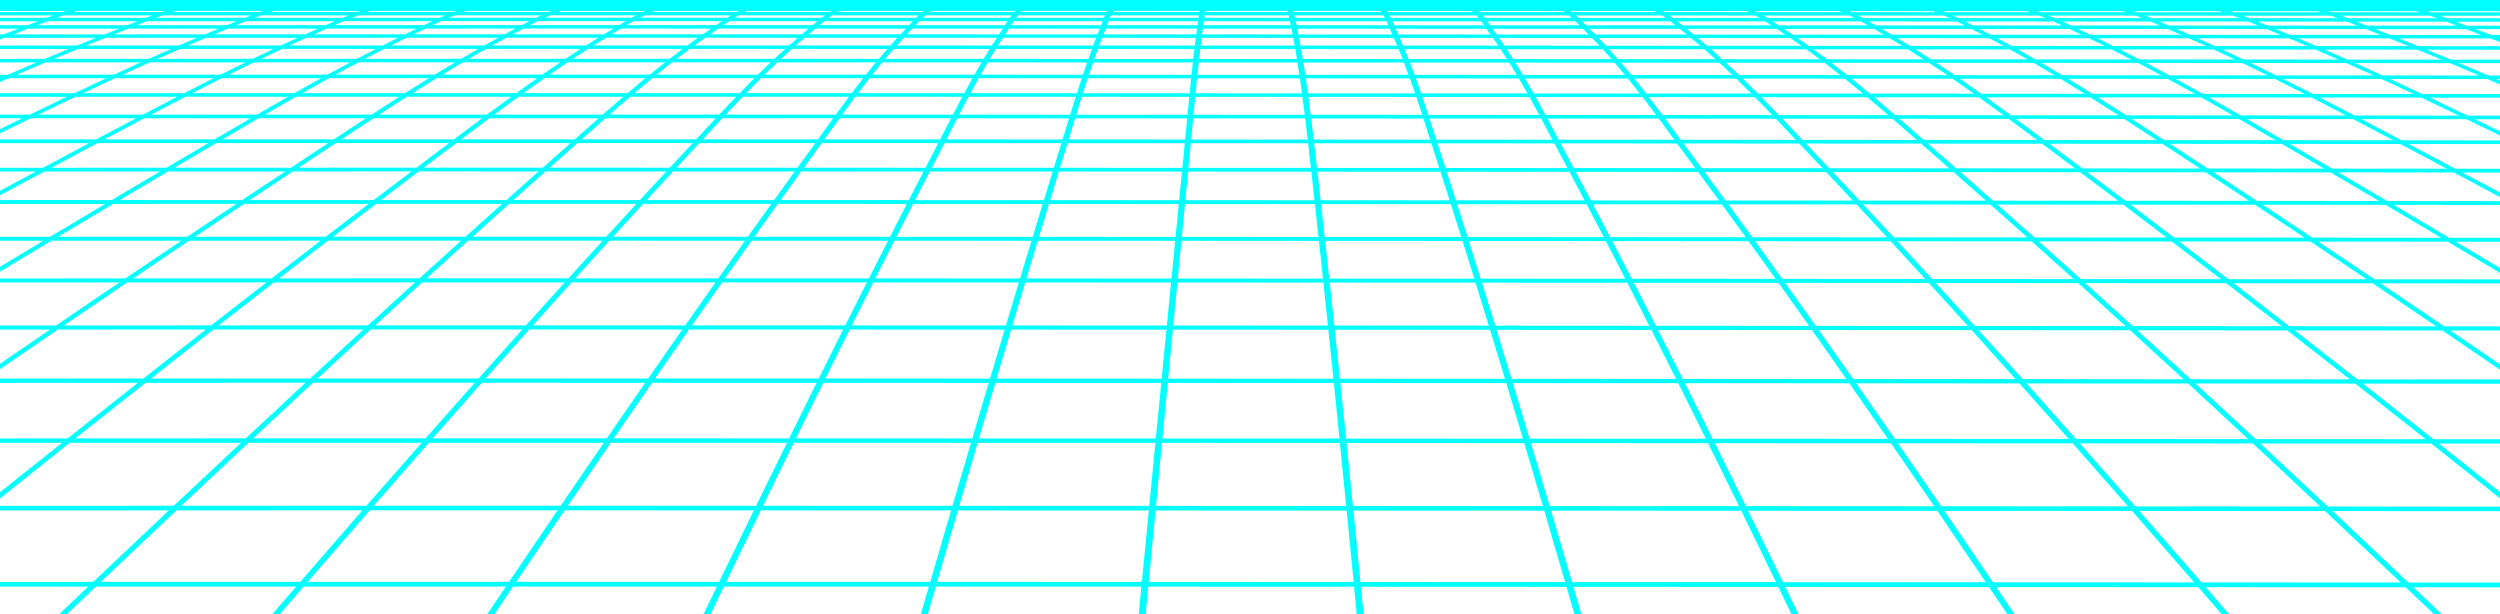 <?xml version="1.0" encoding="UTF-8" standalone="no"?><svg xmlns="http://www.w3.org/2000/svg" xmlns:xlink="http://www.w3.org/1999/xlink" fill="#000000" height="73.7" preserveAspectRatio="xMidYMid meet" version="1" viewBox="0.0 -0.0 300.0 73.7" width="300" zoomAndPan="magnify"><g id="change1_1"><path d="M 291.633 1.887 C 291.91 1.984 292.191 2.082 292.469 2.184 L 281.75 2.184 C 281.488 2.082 281.223 1.98 280.961 1.883 Z M 293.578 2.598 C 294.008 2.758 294.426 2.922 294.848 3.082 L 284.023 3.078 C 284.016 3.078 284.012 3.074 284 3.07 C 283.609 2.914 283.211 2.754 282.809 2.594 Z M 295.906 3.496 C 296.27 3.637 296.629 3.773 296.977 3.902 C 297.23 4 297.484 4.098 297.742 4.195 L 286.824 4.188 C 286.402 4.023 285.977 3.852 285.555 3.684 C 285.395 3.621 285.227 3.555 285.062 3.492 Z M 289.074 5.539 L 288.176 5.539 C 284.785 5.535 281.387 5.535 277.988 5.531 C 277.25 5.219 276.516 4.91 275.781 4.602 C 278.516 4.602 281.25 4.602 283.984 4.602 L 286.727 4.605 C 287.512 4.914 288.293 5.223 289.074 5.539 Z M 293.004 7.152 C 289.234 7.152 285.461 7.148 281.68 7.148 C 280.77 6.742 279.859 6.348 278.949 5.949 C 282.078 5.953 285.203 5.957 288.328 5.957 L 290.098 5.961 C 291.066 6.352 292.035 6.75 293.004 7.152 Z M 294.008 7.578 C 295.176 8.066 296.348 8.559 297.512 9.062 C 293.645 9.059 289.773 9.055 285.898 9.055 C 284.805 8.555 283.715 8.059 282.617 7.57 C 286.211 7.57 289.805 7.574 293.391 7.578 Z M 289.645 11.285 C 285.617 11.281 281.59 11.277 277.559 11.273 C 276.367 10.668 275.18 10.066 273.988 9.473 C 277.922 9.477 281.852 9.477 285.773 9.477 C 287.062 10.074 288.355 10.676 289.645 11.285 Z M 295.066 13.871 C 290.895 13.867 286.727 13.863 282.547 13.859 C 281.164 13.137 279.781 12.418 278.398 11.703 C 282.449 11.707 286.508 11.711 290.555 11.715 C 292.059 12.426 293.566 13.148 295.066 13.871 Z M 287.195 16.836 C 282.809 16.836 278.41 16.828 274.016 16.824 C 272.562 15.98 271.105 15.129 269.645 14.289 C 273.895 14.289 278.141 14.293 282.383 14.297 C 283.992 15.141 285.598 15.988 287.195 16.836 Z M 289.031 17.812 L 291.02 18.863 C 291.883 19.32 292.754 19.785 293.621 20.246 C 289.031 20.242 284.445 20.238 279.848 20.234 C 278.891 19.676 277.93 19.109 276.977 18.555 L 275.203 17.52 C 275.062 17.438 274.922 17.352 274.777 17.27 C 279.199 17.273 283.621 17.273 288.031 17.281 C 288.367 17.457 288.703 17.637 289.031 17.812 Z M 285.496 24.121 C 280.613 24.113 275.723 24.113 270.836 24.109 C 269.09 22.953 267.348 21.809 265.617 20.676 C 270.301 20.676 274.98 20.68 279.652 20.688 C 281.59 21.82 283.535 22.965 285.496 24.121 Z M 292.941 28.535 C 287.797 28.527 282.641 28.523 277.484 28.52 C 275.488 27.191 273.504 25.871 271.531 24.566 C 276.449 24.57 281.367 24.578 286.273 24.582 C 288.484 25.887 290.703 27.203 292.941 28.535 Z M 284 33.516 C 278.48 33.512 272.949 33.508 267.418 33.5 C 265.434 31.977 263.465 30.469 261.504 28.977 C 266.758 28.98 272.012 28.984 277.258 28.988 C 279.484 30.48 281.738 31.992 284 33.516 Z M 292.352 39.16 C 286.48 39.156 280.605 39.152 274.727 39.148 C 272.484 37.406 270.254 35.688 268.043 33.984 C 273.605 33.988 279.168 33.992 284.723 33.996 C 287.246 35.699 289.789 37.422 292.352 39.16 Z M 281.977 45.523 C 275.633 45.52 269.27 45.516 262.906 45.512 C 260.75 43.523 258.609 41.566 256.48 39.629 C 262.477 39.633 268.465 39.637 274.449 39.641 C 276.938 41.578 279.449 43.535 281.977 45.523 Z M 291.086 52.703 C 284.289 52.699 277.48 52.691 270.672 52.691 C 268.25 50.441 265.848 48.219 263.465 46.02 C 269.859 46.023 276.25 46.031 282.629 46.031 C 285.422 48.227 288.242 50.453 291.086 52.703 Z M 278.426 60.777 C 271.039 60.773 263.645 60.77 256.242 60.766 C 254.004 58.215 251.785 55.691 249.582 53.203 C 256.512 53.207 263.434 53.211 270.344 53.215 C 273.012 55.703 275.711 58.227 278.426 60.777 Z M 288.082 69.898 C 280.129 69.895 272.164 69.891 264.191 69.887 C 261.68 66.992 259.188 64.133 256.719 61.312 C 264.156 61.316 271.586 61.32 279.008 61.328 C 282 64.145 285.027 67.004 288.082 69.898 Z M 239.164 69.875 C 237.203 66.98 235.258 64.121 233.328 61.301 C 240.844 61.305 248.348 61.309 255.844 61.312 C 258.305 64.129 260.789 66.992 263.297 69.887 C 255.258 69.879 247.215 69.875 239.164 69.875 Z M 213.973 69.863 C 212.566 66.969 211.172 64.109 209.785 61.289 C 217.359 61.289 224.922 61.293 232.477 61.301 C 234.398 64.117 236.336 66.977 238.293 69.871 C 230.195 69.867 222.086 69.863 213.973 69.863 Z M 188.648 69.852 C 187.805 66.953 186.965 64.098 186.129 61.277 C 193.742 61.277 201.352 61.281 208.957 61.289 C 210.332 64.109 211.723 66.969 213.121 69.859 C 204.973 69.855 196.816 69.852 188.648 69.852 Z M 163.262 69.84 C 162.977 66.945 162.691 64.086 162.41 61.266 C 170.051 61.27 177.68 61.273 185.309 61.277 C 186.137 64.098 186.973 66.953 187.812 69.852 C 179.637 69.848 171.449 69.844 163.262 69.84 Z M 137.852 69.832 C 138.125 66.941 138.398 64.082 138.668 61.258 C 146.316 61.262 153.961 61.266 161.598 61.266 C 161.879 64.086 162.156 66.945 162.434 69.84 C 154.246 69.84 146.051 69.836 137.852 69.832 Z M 137.023 69.832 C 128.84 69.828 120.652 69.828 112.461 69.824 C 113.301 66.93 114.129 64.074 114.949 61.25 C 122.59 61.25 130.227 61.254 137.859 61.258 C 137.582 64.082 137.305 66.941 137.023 69.832 Z M 111.629 69.824 C 103.469 69.824 95.309 69.824 87.145 69.824 C 88.543 66.93 89.926 64.07 91.297 61.246 C 98.914 61.246 106.523 61.25 114.133 61.25 C 113.309 64.074 112.473 66.93 111.629 69.824 Z M 86.293 69.824 C 78.184 69.824 70.07 69.82 61.953 69.82 C 63.906 66.926 65.84 64.066 67.758 61.242 C 75.332 61.242 82.895 61.246 90.461 61.246 C 89.086 64.07 87.695 66.93 86.293 69.824 Z M 61.082 69.82 C 53.035 69.82 44.98 69.824 36.926 69.824 C 39.43 66.926 41.914 64.066 44.371 61.242 L 66.902 61.242 C 64.984 64.066 63.043 66.926 61.082 69.82 Z M 36.027 69.824 C 28.055 69.824 20.082 69.824 12.109 69.824 C 15.16 66.93 18.184 64.066 21.172 61.246 C 28.613 61.246 36.051 61.242 43.488 61.242 C 41.027 64.066 38.539 66.926 36.027 69.824 Z M 29.816 53.133 L 50.602 53.133 C 48.406 55.621 46.195 58.145 43.965 60.695 C 36.562 60.695 29.164 60.695 21.758 60.699 C 24.469 58.145 27.152 55.621 29.816 53.133 Z M 9.043 52.609 C 11.879 50.355 14.684 48.133 17.473 45.934 C 23.875 45.934 30.27 45.934 36.664 45.93 C 34.289 48.129 31.898 50.352 29.484 52.602 C 22.672 52.605 15.859 52.605 9.043 52.609 Z M 25.609 39.543 C 31.605 39.543 37.609 39.543 43.602 39.539 C 41.488 41.48 39.363 43.438 37.215 45.422 C 30.852 45.426 24.484 45.426 18.117 45.426 C 20.633 43.441 23.129 41.48 25.609 39.543 Z M 7.668 39.055 C 10.223 37.312 12.75 35.594 15.266 33.891 C 20.836 33.891 26.402 33.891 31.973 33.887 C 29.773 35.59 27.562 37.309 25.332 39.051 C 19.441 39.051 13.559 39.051 7.668 39.055 Z M 22.688 28.887 C 27.945 28.883 33.207 28.883 38.465 28.883 C 36.523 30.371 34.562 31.883 32.594 33.406 C 27.059 33.406 21.516 33.406 15.977 33.41 C 18.227 31.887 20.465 30.375 22.688 28.887 Z M 6.961 28.418 C 9.188 27.09 11.395 25.773 13.59 24.469 C 18.512 24.465 23.441 24.465 28.363 24.465 C 26.402 25.77 24.434 27.086 22.457 28.414 C 17.293 28.418 12.125 28.418 6.961 28.418 Z M 20.164 20.578 C 24.848 20.574 29.539 20.574 34.227 20.574 C 32.516 21.711 30.789 22.852 29.055 24.004 C 24.16 24.008 19.262 24.008 14.363 24.008 C 16.312 22.855 18.242 21.711 20.164 20.578 Z M 6.164 20.133 C 7.023 19.672 7.887 19.207 8.746 18.75 L 11.016 17.539 C 11.242 17.418 11.477 17.293 11.711 17.172 C 16.137 17.168 20.566 17.168 25 17.168 C 24.953 17.191 24.91 17.219 24.863 17.246 L 22.812 18.453 C 21.867 19.008 20.914 19.566 19.969 20.129 C 15.363 20.129 10.766 20.129 6.164 20.133 Z M 17.312 14.191 L 30.078 14.191 C 28.633 15.031 27.191 15.879 25.754 16.723 C 21.348 16.723 16.941 16.727 12.535 16.727 C 14.129 15.879 15.715 15.035 17.312 14.191 Z M 4.59 13.758 C 6.078 13.039 7.57 12.324 9.062 11.613 C 13.125 11.609 17.191 11.609 21.254 11.609 C 19.883 12.32 18.512 13.035 17.145 13.758 C 12.957 13.758 8.773 13.758 4.59 13.758 Z M 13.797 9.387 C 17.734 9.387 21.68 9.387 25.617 9.383 C 24.438 9.977 23.262 10.578 22.094 11.18 C 18.051 11.18 14.012 11.184 9.969 11.184 C 11.242 10.578 12.523 9.98 13.797 9.387 Z M 2.016 8.965 C 3.172 8.469 4.324 7.977 5.477 7.488 C 9.281 7.488 13.09 7.484 16.895 7.484 C 15.82 7.973 14.742 8.465 13.668 8.961 C 9.781 8.961 5.902 8.961 2.016 8.965 Z M 9.34 5.883 C 13.066 5.879 16.789 5.879 20.516 5.879 C 19.621 6.27 18.723 6.664 17.832 7.062 C 14.047 7.066 10.258 7.066 6.473 7.066 C 7.43 6.668 8.383 6.273 9.34 5.883 Z M 12.66 4.539 C 16.316 4.539 19.973 4.539 23.633 4.535 C 22.91 4.84 22.195 5.145 21.473 5.457 C 17.766 5.461 14.059 5.461 10.352 5.461 C 11.125 5.148 11.891 4.848 12.66 4.539 Z M 1.621 4.125 C 1.867 4.031 2.117 3.934 2.367 3.84 C 2.707 3.711 3.055 3.578 3.41 3.438 C 7.031 3.438 10.66 3.438 14.285 3.438 C 14.129 3.5 13.969 3.562 13.812 3.621 C 13.395 3.789 12.98 3.957 12.562 4.125 C 8.914 4.125 5.266 4.125 1.621 4.125 Z M 5.695 2.547 C 9.297 2.547 12.898 2.547 16.496 2.547 C 16.113 2.699 15.73 2.855 15.355 3.004 C 15.344 3.012 15.328 3.016 15.316 3.023 C 11.695 3.023 8.082 3.023 4.469 3.023 C 4.871 2.867 5.281 2.707 5.695 2.547 Z M 7.602 1.848 C 11.164 1.848 14.734 1.848 18.297 1.848 C 18.043 1.941 17.793 2.039 17.539 2.133 C 13.961 2.137 10.379 2.137 6.793 2.137 C 7.066 2.043 7.332 1.941 7.602 1.848 Z M 9.23 1.316 C 12.746 1.316 16.266 1.316 19.789 1.316 C 19.668 1.355 19.551 1.395 19.43 1.438 L 8.828 1.438 C 8.965 1.395 9.098 1.355 9.23 1.316 Z M 21.121 1.316 C 24.613 1.316 28.098 1.312 31.594 1.312 C 31.473 1.355 31.359 1.395 31.246 1.434 C 27.734 1.434 24.227 1.434 20.723 1.438 C 20.855 1.395 20.992 1.355 21.121 1.316 Z M 32.895 1.312 L 43.211 1.312 C 43.102 1.352 42.992 1.395 42.883 1.434 L 32.508 1.434 C 32.637 1.395 32.766 1.355 32.895 1.312 Z M 44.512 1.312 L 54.73 1.312 C 54.625 1.352 54.52 1.391 54.418 1.434 L 44.137 1.434 C 44.258 1.395 44.387 1.352 44.512 1.312 Z M 55.973 1.312 C 59.359 1.309 62.746 1.309 66.137 1.309 C 66.043 1.352 65.949 1.391 65.852 1.434 L 55.625 1.434 C 55.738 1.391 55.855 1.352 55.973 1.312 Z M 67.324 1.309 L 77.414 1.309 C 77.328 1.352 77.242 1.391 77.156 1.434 L 67 1.434 C 67.105 1.391 67.215 1.352 67.324 1.309 Z M 78.523 1.309 L 88.648 1.309 C 88.57 1.352 88.496 1.391 88.422 1.434 L 78.238 1.434 C 78.332 1.391 78.43 1.348 78.523 1.309 Z M 98.992 1.844 C 98.863 1.938 98.734 2.031 98.605 2.133 C 95.129 2.133 91.648 2.133 88.172 2.129 C 88.332 2.031 88.488 1.938 88.652 1.84 C 92.102 1.84 95.547 1.844 98.992 1.844 Z M 89.656 1.309 L 99.785 1.309 C 99.719 1.352 99.652 1.391 99.59 1.434 L 89.406 1.434 C 89.488 1.391 89.574 1.352 89.656 1.309 Z M 110.227 1.844 C 110.129 1.938 110.027 2.035 109.934 2.133 L 99.461 2.133 C 99.594 2.031 99.73 1.938 99.863 1.844 Z M 100.727 1.309 C 104.098 1.309 107.473 1.312 110.844 1.312 C 110.793 1.352 110.742 1.395 110.691 1.434 C 107.297 1.434 103.906 1.434 100.516 1.434 C 100.586 1.395 100.652 1.352 100.727 1.309 Z M 121.398 1.844 C 121.324 1.938 121.25 2.035 121.184 2.133 C 117.699 2.133 114.215 2.133 110.73 2.133 C 110.828 2.035 110.93 1.938 111.039 1.844 Z M 111.719 1.312 L 121.855 1.312 C 121.82 1.352 121.781 1.395 121.742 1.434 L 111.543 1.434 C 111.598 1.395 111.656 1.352 111.719 1.312 Z M 122.164 1.844 C 125.641 1.844 129.113 1.848 132.594 1.848 C 132.551 1.941 132.508 2.039 132.465 2.133 L 121.934 2.133 C 122.008 2.035 122.082 1.938 122.164 1.844 Z M 122.664 1.312 L 132.883 1.312 C 132.859 1.355 132.832 1.395 132.809 1.434 L 122.535 1.434 C 122.578 1.395 122.617 1.352 122.664 1.312 Z M 143.77 2.547 C 143.742 2.707 143.723 2.867 143.695 3.023 C 140.082 3.023 136.461 3.023 132.84 3.023 C 132.898 2.863 132.957 2.703 133.016 2.547 C 136.598 2.547 140.184 2.547 143.77 2.547 Z M 133.312 1.848 L 143.863 1.848 C 143.852 1.941 143.84 2.043 143.824 2.137 C 140.277 2.137 136.73 2.137 133.184 2.133 C 133.223 2.039 133.27 1.941 133.312 1.848 Z M 133.621 1.312 C 137.062 1.316 140.508 1.316 143.949 1.316 C 143.941 1.355 143.934 1.395 143.93 1.438 C 140.469 1.438 137.008 1.438 133.543 1.434 C 133.57 1.395 133.594 1.355 133.621 1.312 Z M 155.434 5.891 C 155.504 6.281 155.566 6.684 155.633 7.078 C 151.727 7.078 147.816 7.074 143.902 7.074 C 143.949 6.676 143.992 6.281 144.039 5.887 C 147.84 5.887 151.637 5.891 155.434 5.891 Z M 144.203 4.543 C 147.867 4.543 151.531 4.547 155.191 4.547 C 155.25 4.852 155.305 5.16 155.359 5.473 C 151.605 5.469 147.848 5.469 144.086 5.469 C 144.125 5.156 144.164 4.852 144.203 4.543 Z M 144.344 3.438 C 147.891 3.438 151.434 3.438 154.977 3.441 C 155.023 3.672 155.066 3.902 155.113 4.133 C 151.492 4.129 147.875 4.129 144.254 4.129 C 144.289 3.898 144.316 3.668 144.344 3.438 Z M 144.469 2.547 C 147.91 2.547 151.352 2.547 154.789 2.551 C 154.828 2.707 154.855 2.871 154.895 3.027 C 151.395 3.027 147.902 3.027 144.402 3.023 C 144.426 2.867 144.445 2.707 144.469 2.547 Z M 144.57 1.848 C 147.926 1.848 151.281 1.848 154.637 1.848 C 154.66 1.945 154.684 2.043 154.703 2.141 C 151.312 2.141 147.922 2.137 144.527 2.137 C 144.543 2.043 144.555 1.945 144.57 1.848 Z M 144.652 1.316 L 154.52 1.316 C 154.527 1.355 154.535 1.398 154.547 1.441 C 151.242 1.438 147.938 1.438 144.633 1.438 C 144.641 1.395 144.645 1.355 144.652 1.316 Z M 165.672 1.316 C 165.703 1.359 165.734 1.402 165.766 1.441 L 155.254 1.441 C 155.242 1.398 155.234 1.355 155.223 1.316 C 158.707 1.316 162.188 1.316 165.672 1.316 Z M 166.188 2.145 C 162.598 2.145 159.008 2.141 155.41 2.141 C 155.387 2.043 155.367 1.945 155.348 1.848 C 158.91 1.848 162.473 1.852 166.031 1.852 C 166.09 1.949 166.141 2.043 166.188 2.145 Z M 166.594 3.031 C 162.93 3.031 159.266 3.031 155.602 3.027 C 155.566 2.871 155.535 2.711 155.5 2.551 C 159.129 2.551 162.758 2.551 166.391 2.555 C 166.457 2.715 166.527 2.871 166.594 3.031 Z M 176.633 1.32 C 176.684 1.359 176.73 1.402 176.777 1.445 L 166.52 1.445 C 166.488 1.402 166.457 1.359 166.43 1.316 C 169.832 1.316 173.234 1.316 176.633 1.32 Z M 177.434 2.145 C 173.934 2.145 170.426 2.145 166.918 2.145 C 166.867 2.043 166.82 1.949 166.766 1.852 C 170.242 1.852 173.711 1.852 177.188 1.855 C 177.27 1.953 177.355 2.047 177.434 2.145 Z M 187.559 1.32 L 187.746 1.445 C 184.363 1.445 180.977 1.445 177.582 1.445 C 177.539 1.402 177.5 1.359 177.461 1.32 Z M 188.625 2.148 C 185.152 2.148 181.676 2.145 178.195 2.145 C 178.117 2.047 178.039 1.953 177.961 1.855 C 181.402 1.855 184.844 1.855 188.285 1.859 C 188.402 1.953 188.516 2.051 188.625 2.148 Z M 198.543 1.324 C 198.625 1.367 198.703 1.406 198.777 1.449 C 195.395 1.449 192.004 1.449 188.617 1.445 C 188.562 1.406 188.508 1.363 188.449 1.32 C 191.812 1.32 195.184 1.324 198.543 1.324 Z M 199.895 2.152 C 196.41 2.152 192.926 2.148 189.434 2.148 C 189.328 2.051 189.227 1.953 189.113 1.859 C 192.562 1.859 196.016 1.859 199.457 1.859 C 199.609 1.953 199.754 2.055 199.895 2.152 Z M 209.59 1.328 C 209.684 1.371 209.773 1.406 209.863 1.453 C 206.488 1.453 203.109 1.449 199.723 1.449 C 199.652 1.406 199.582 1.367 199.508 1.324 C 202.875 1.324 206.23 1.324 209.59 1.328 Z M 220.727 1.332 C 220.832 1.371 220.934 1.414 221.035 1.457 C 217.656 1.457 214.27 1.453 210.883 1.453 C 210.805 1.41 210.727 1.371 210.641 1.328 C 214.008 1.328 217.371 1.328 220.727 1.332 Z M 231.941 1.332 C 232.055 1.371 232.172 1.418 232.285 1.461 C 228.91 1.461 225.523 1.461 222.141 1.457 C 222.047 1.414 221.953 1.371 221.859 1.332 Z M 243.277 1.332 C 243.406 1.375 243.531 1.422 243.656 1.461 C 240.258 1.461 236.852 1.461 233.449 1.461 C 233.348 1.418 233.242 1.375 233.141 1.332 C 236.527 1.332 239.902 1.332 243.277 1.332 Z M 254.738 1.336 C 254.871 1.379 255.008 1.422 255.141 1.465 C 251.723 1.465 248.297 1.465 244.879 1.461 C 244.766 1.422 244.648 1.379 244.539 1.332 C 247.941 1.336 251.344 1.336 254.738 1.336 Z M 266.34 1.34 C 266.477 1.383 266.617 1.426 266.754 1.473 C 263.305 1.469 259.855 1.469 256.402 1.469 C 256.281 1.422 256.16 1.379 256.043 1.336 C 259.48 1.34 262.906 1.34 266.34 1.34 Z M 273.062 1.344 L 278.086 1.344 C 278.23 1.383 278.371 1.43 278.516 1.473 L 268.027 1.473 C 267.902 1.426 267.781 1.383 267.652 1.34 C 269.453 1.34 271.262 1.34 273.062 1.344 Z M 276.75 2.18 C 274.469 2.18 272.191 2.18 269.91 2.176 C 269.656 2.078 269.398 1.977 269.141 1.879 C 271.113 1.879 273.09 1.883 275.055 1.883 L 279.742 1.883 C 280.02 1.98 280.297 2.082 280.57 2.184 Z M 280.008 3.078 C 277.375 3.078 274.742 3.078 272.105 3.074 C 271.727 2.914 271.332 2.754 270.93 2.586 C 272.918 2.59 274.902 2.59 276.887 2.59 L 281.656 2.594 C 282.074 2.754 282.484 2.918 282.895 3.078 Z M 273.328 3.578 C 273.262 3.551 273.184 3.516 273.109 3.488 C 275.457 3.488 277.805 3.488 280.145 3.488 L 283.926 3.488 C 284.375 3.672 284.812 3.848 285.238 4.016 C 285.387 4.07 285.535 4.133 285.684 4.188 L 283.84 4.188 C 280.824 4.188 277.805 4.188 274.785 4.184 C 274.301 3.98 273.816 3.773 273.328 3.578 Z M 265.785 5.527 C 265.105 5.211 264.422 4.898 263.734 4.594 C 267.391 4.594 271.039 4.598 274.688 4.602 C 275.426 4.906 276.164 5.219 276.898 5.531 C 273.199 5.531 269.496 5.527 265.785 5.527 Z M 269.223 7.137 C 268.379 6.734 267.535 6.336 266.691 5.945 C 270.422 5.945 274.148 5.949 277.871 5.949 C 278.785 6.348 279.699 6.742 280.613 7.148 C 276.82 7.145 273.023 7.141 269.223 7.137 Z M 270.102 7.562 C 273.926 7.562 277.742 7.566 281.559 7.566 C 282.656 8.059 283.754 8.555 284.848 9.051 C 280.945 9.051 277.039 9.051 273.133 9.047 C 272.125 8.547 271.113 8.051 270.102 7.562 Z M 264.352 11.266 C 263.27 10.656 262.191 10.059 261.102 9.465 C 265.066 9.465 269.023 9.469 272.973 9.473 C 274.168 10.066 275.359 10.668 276.551 11.273 C 272.488 11.27 268.422 11.27 264.352 11.266 Z M 265.117 11.695 C 269.215 11.699 273.305 11.703 277.391 11.703 C 278.781 12.418 280.168 13.137 281.547 13.859 C 277.332 13.855 273.109 13.852 268.887 13.848 C 267.637 13.125 266.379 12.41 265.117 11.695 Z M 259.723 16.816 C 258.426 15.969 257.129 15.121 255.82 14.273 C 260.113 14.277 264.406 14.281 268.688 14.285 C 270.148 15.129 271.609 15.977 273.059 16.824 C 268.621 16.82 264.172 16.82 259.723 16.816 Z M 262.395 18.562 L 260.539 17.348 C 260.492 17.316 260.449 17.289 260.402 17.258 C 264.879 17.262 269.348 17.266 273.82 17.27 C 274.125 17.449 274.43 17.629 274.738 17.805 L 276.512 18.844 C 277.301 19.305 278.094 19.77 278.883 20.234 C 274.234 20.23 269.586 20.227 264.93 20.223 C 264.086 19.668 263.238 19.109 262.395 18.562 Z M 255.07 24.094 C 253.535 22.941 252.016 21.797 250.496 20.664 C 255.234 20.664 259.965 20.668 264.691 20.676 C 266.426 21.809 268.16 22.953 269.906 24.105 C 264.965 24.102 260.02 24.102 255.07 24.094 Z M 255.68 24.555 C 260.656 24.559 265.633 24.562 270.602 24.566 C 272.574 25.871 274.555 27.188 276.551 28.52 C 271.336 28.516 266.113 28.512 260.891 28.508 C 259.145 27.18 257.406 25.859 255.68 24.555 Z M 249.707 33.488 C 248.02 31.965 246.336 30.457 244.664 28.965 C 249.984 28.969 255.297 28.973 260.609 28.977 C 262.562 30.469 264.535 31.977 266.516 33.5 C 260.914 33.496 255.312 33.492 249.707 33.488 Z M 250.242 33.969 C 255.879 33.977 261.512 33.98 267.137 33.98 C 269.348 35.688 271.57 37.406 273.809 39.145 C 267.859 39.141 261.898 39.137 255.938 39.133 C 254.027 37.395 252.129 35.676 250.242 33.969 Z M 242.73 45.496 C 240.949 43.512 239.191 41.555 237.434 39.613 C 243.496 39.617 249.555 39.621 255.605 39.629 C 257.73 41.566 259.867 43.523 262.023 45.512 C 255.598 45.504 249.168 45.5 242.73 45.496 Z M 243.188 46.008 C 249.656 46.012 256.121 46.016 262.578 46.02 C 264.957 48.215 267.355 50.441 269.773 52.691 C 262.898 52.684 256.008 52.68 249.117 52.676 C 247.125 50.426 245.148 48.203 243.188 46.008 Z M 227.754 53.191 C 234.746 53.195 241.738 53.195 248.719 53.203 C 250.914 55.691 253.129 58.215 255.363 60.766 C 247.902 60.762 240.434 60.758 232.957 60.75 C 231.211 58.199 229.477 55.68 227.754 53.191 Z M 205.789 53.176 C 212.836 53.184 219.879 53.184 226.914 53.188 C 228.629 55.68 230.359 58.199 232.102 60.75 C 224.582 60.746 217.055 60.746 209.52 60.738 C 208.27 58.188 207.023 55.664 205.789 53.176 Z M 183.715 53.168 C 190.805 53.172 197.891 53.172 204.969 53.176 C 206.203 55.664 207.441 58.188 208.688 60.738 C 201.121 60.734 193.547 60.734 185.965 60.73 C 185.211 58.176 184.457 55.656 183.715 53.168 Z M 182.91 53.168 C 183.652 55.656 184.395 58.176 185.148 60.727 C 177.555 60.723 169.961 60.723 162.355 60.719 C 162.098 58.168 161.84 55.648 161.586 53.156 C 168.699 53.156 175.809 53.16 182.91 53.168 Z M 161.535 52.629 C 161.305 50.383 161.074 48.156 160.844 45.961 C 167.488 45.965 174.121 45.969 180.754 45.969 C 181.414 48.164 182.082 50.391 182.75 52.641 C 175.684 52.637 168.613 52.633 161.535 52.629 Z M 139.441 53.145 C 146.566 53.148 153.68 53.152 160.789 53.156 C 161.043 55.645 161.293 58.168 161.539 60.719 C 153.941 60.715 146.336 60.711 138.723 60.707 C 138.965 58.16 139.207 55.641 139.441 53.145 Z M 117.477 52.613 C 118.137 50.363 118.789 48.141 119.441 45.941 C 126.086 45.945 132.719 45.949 139.352 45.949 C 139.133 48.152 138.918 50.375 138.699 52.617 C 131.633 52.617 124.555 52.613 117.477 52.613 Z M 117.32 53.141 C 124.434 53.145 131.543 53.145 138.648 53.145 C 138.406 55.641 138.16 58.16 137.91 60.707 C 130.316 60.707 122.715 60.707 115.113 60.703 C 115.855 58.152 116.59 55.629 117.32 53.141 Z M 95.258 53.133 C 102.348 53.137 109.43 53.137 116.516 53.141 C 115.785 55.629 115.039 58.152 114.293 60.703 C 106.719 60.703 99.145 60.699 91.562 60.699 C 92.801 58.148 94.031 55.625 95.258 53.133 Z M 73.297 53.133 C 80.344 53.133 87.391 53.133 94.438 53.133 C 93.211 55.625 91.973 58.148 90.73 60.699 C 83.199 60.695 75.664 60.695 68.129 60.695 C 69.863 58.145 71.586 55.621 73.297 53.133 Z M 51.469 53.133 L 72.453 53.133 C 70.742 55.621 69.02 58.145 67.277 60.695 L 44.848 60.695 C 47.074 58.145 49.277 55.621 51.469 53.133 Z M 56.969 45.93 C 55.016 48.129 53.047 50.352 51.066 52.602 L 30.383 52.602 C 32.793 50.352 35.18 48.129 37.551 45.93 Z M 44.477 39.539 L 62.668 39.539 C 60.93 41.48 59.184 43.438 57.418 45.422 L 38.102 45.422 C 40.242 43.438 42.367 41.48 44.477 39.539 Z M 49.801 33.887 C 47.93 35.586 46.039 37.309 44.145 39.051 L 26.242 39.051 C 28.469 37.309 30.68 35.59 32.875 33.887 Z M 39.355 28.883 C 44.684 28.883 50.004 28.879 55.328 28.879 C 53.672 30.371 52.004 31.883 50.328 33.402 C 44.719 33.402 39.109 33.406 33.496 33.406 C 35.465 31.883 37.418 30.371 39.355 28.883 Z M 44.242 24.465 C 42.531 25.77 40.805 27.082 39.074 28.41 C 33.848 28.41 28.613 28.414 23.387 28.414 C 25.363 27.086 27.332 25.77 29.293 24.465 Z M 35.148 20.574 C 39.891 20.574 44.633 20.574 49.371 20.57 C 47.871 21.707 46.363 22.848 44.848 24.004 L 29.98 24.004 C 31.715 22.852 33.438 21.711 35.148 20.574 Z M 39.395 17.164 L 37.418 18.469 C 36.59 19.016 35.746 19.574 34.91 20.125 C 30.25 20.125 25.59 20.125 20.93 20.129 C 21.711 19.668 22.5 19.199 23.281 18.738 L 25.336 17.531 C 25.539 17.41 25.746 17.289 25.949 17.168 C 30.434 17.164 34.914 17.164 39.395 17.164 Z M 31.027 14.188 L 43.922 14.188 C 42.641 15.031 41.352 15.879 40.066 16.719 C 35.617 16.723 31.16 16.723 26.703 16.723 C 28.145 15.879 29.582 15.031 31.027 14.188 Z M 34.559 11.609 C 33.312 12.32 32.066 13.031 30.824 13.754 C 26.594 13.754 22.367 13.758 18.137 13.758 C 19.508 13.035 20.879 12.32 22.254 11.609 Z M 26.625 9.383 L 38.527 9.383 C 37.453 9.973 36.387 10.574 35.32 11.176 C 31.246 11.176 27.168 11.176 23.09 11.18 C 24.266 10.574 25.441 9.977 26.625 9.383 Z M 29.453 7.484 C 28.457 7.969 27.457 8.461 26.461 8.957 C 22.543 8.961 18.629 8.961 14.715 8.961 C 15.793 8.465 16.875 7.973 17.961 7.484 C 21.789 7.484 25.621 7.484 29.453 7.484 Z M 32.812 5.875 C 31.98 6.27 31.145 6.66 30.316 7.059 C 26.504 7.059 22.699 7.062 18.891 7.062 C 19.789 6.66 20.695 6.27 21.598 5.879 C 25.336 5.875 29.074 5.875 32.812 5.875 Z M 24.742 4.535 L 35.723 4.535 C 35.043 4.84 34.371 5.145 33.699 5.457 L 22.551 5.457 C 23.281 5.145 24.008 4.844 24.742 4.535 Z M 26.258 3.434 C 26.191 3.461 26.117 3.488 26.051 3.52 C 25.574 3.715 25.098 3.922 24.625 4.121 C 20.98 4.121 17.336 4.125 13.695 4.125 C 13.844 4.066 13.984 4.008 14.129 3.949 C 14.543 3.789 14.977 3.613 15.414 3.438 C 19.027 3.434 22.641 3.434 26.258 3.434 Z M 28.391 2.543 C 28.004 2.703 27.625 2.863 27.254 3.016 C 27.254 3.016 27.254 3.02 27.25 3.02 C 23.645 3.02 20.039 3.023 16.438 3.023 C 16.832 2.863 17.23 2.703 17.637 2.547 C 21.219 2.547 24.805 2.547 28.391 2.543 Z M 29.402 2.133 L 18.715 2.133 C 18.977 2.039 19.238 1.938 19.508 1.848 C 23.047 1.848 26.594 1.848 30.137 1.844 C 29.891 1.938 29.645 2.035 29.402 2.133 Z M 40.168 2.543 C 39.801 2.703 39.441 2.859 39.094 3.02 L 28.355 3.02 C 28.738 2.859 29.125 2.703 29.516 2.543 Z M 41.125 2.133 L 30.551 2.133 C 30.809 2.035 31.066 1.938 31.324 1.844 L 41.824 1.844 C 41.59 1.938 41.355 2.035 41.125 2.133 Z M 51.879 2.539 C 51.543 2.703 51.207 2.859 50.883 3.016 C 47.309 3.016 43.738 3.016 40.16 3.02 C 40.52 2.859 40.887 2.703 41.258 2.543 C 44.797 2.543 48.344 2.543 51.879 2.539 Z M 52.773 2.133 L 42.254 2.133 C 42.496 2.031 42.746 1.938 42.992 1.844 L 53.422 1.844 C 53.207 1.938 52.988 2.031 52.773 2.133 Z M 63.535 2.539 C 63.227 2.703 62.922 2.859 62.625 3.016 L 51.91 3.016 C 52.246 2.855 52.586 2.699 52.934 2.539 Z M 64.348 2.129 C 60.852 2.129 57.355 2.129 53.863 2.133 C 54.09 2.031 54.32 1.938 54.555 1.844 C 58.016 1.84 61.48 1.84 64.945 1.84 C 64.742 1.938 64.543 2.031 64.348 2.129 Z M 75.094 2.539 C 74.824 2.699 74.555 2.859 74.293 3.016 L 63.609 3.016 C 63.91 2.855 64.223 2.699 64.539 2.539 Z M 75.816 2.129 L 65.387 2.129 C 65.594 2.031 65.801 1.938 66.02 1.84 L 76.344 1.84 C 76.168 1.938 75.988 2.031 75.816 2.129 Z M 86.641 2.539 C 86.418 2.691 86.195 2.844 85.984 2.992 C 85.969 3 85.961 3.008 85.945 3.016 L 75.219 3.016 C 75.488 2.855 75.758 2.699 76.039 2.539 Z M 87.266 2.129 L 76.789 2.129 C 76.977 2.031 77.164 1.938 77.355 1.84 L 87.723 1.84 C 87.562 1.938 87.414 2.031 87.266 2.129 Z M 97.52 3.016 L 86.828 3.016 C 87.059 2.855 87.293 2.699 87.531 2.539 C 91.051 2.539 94.57 2.539 98.094 2.543 C 97.898 2.703 97.707 2.859 97.52 3.016 Z M 108.707 3.43 C 108.695 3.441 108.688 3.457 108.672 3.469 C 108.469 3.684 108.266 3.902 108.062 4.121 C 104.395 4.121 100.723 4.117 97.055 4.117 L 97.242 3.957 C 97.445 3.789 97.648 3.609 97.863 3.43 Z M 109.199 2.906 C 109.164 2.945 109.129 2.98 109.094 3.02 C 105.512 3.02 101.93 3.02 98.348 3.016 C 98.539 2.855 98.73 2.699 98.93 2.543 L 109.535 2.543 C 109.422 2.664 109.312 2.785 109.199 2.906 Z M 120.348 3.434 C 120.266 3.559 120.188 3.684 120.109 3.801 C 120.039 3.906 119.969 4.016 119.898 4.125 C 116.219 4.121 112.531 4.121 108.848 4.121 C 108.992 3.969 109.133 3.809 109.281 3.656 C 109.352 3.582 109.422 3.504 109.492 3.434 Z M 120.602 3.023 C 117.031 3.02 113.449 3.02 109.875 3.02 C 110.02 2.859 110.168 2.703 110.32 2.543 C 113.852 2.543 117.379 2.543 120.902 2.547 C 120.801 2.703 120.703 2.863 120.602 3.023 Z M 131.973 3.438 C 131.941 3.52 131.91 3.605 131.879 3.684 C 131.82 3.832 131.762 3.98 131.711 4.125 C 128.02 4.125 124.328 4.125 120.641 4.125 C 120.684 4.062 120.723 4 120.766 3.941 C 120.871 3.777 120.977 3.605 121.082 3.434 C 124.715 3.434 128.344 3.438 131.973 3.438 Z M 132.129 3.012 C 132.129 3.012 132.125 3.02 132.125 3.023 L 121.34 3.023 C 121.441 2.863 121.543 2.703 121.648 2.547 L 132.301 2.547 C 132.238 2.703 132.188 2.855 132.129 3.012 Z M 143.496 4.543 C 143.457 4.852 143.418 5.156 143.383 5.469 C 139.559 5.469 135.734 5.469 131.91 5.465 C 132.023 5.156 132.145 4.848 132.266 4.539 C 136.012 4.539 139.754 4.543 143.496 4.543 Z M 143.547 4.129 C 139.844 4.125 136.137 4.125 132.426 4.125 C 132.473 4.008 132.516 3.891 132.562 3.773 C 132.605 3.664 132.645 3.547 132.688 3.438 C 136.34 3.438 139.992 3.438 143.645 3.438 C 143.609 3.668 143.578 3.898 143.547 4.129 Z M 155.988 9.402 C 156.074 10.004 156.16 10.602 156.238 11.199 C 151.984 11.195 147.73 11.195 143.473 11.195 C 143.531 10.59 143.59 9.996 143.652 9.398 C 147.77 9.398 151.879 9.398 155.988 9.402 Z M 155.695 7.5 C 155.777 7.988 155.852 8.48 155.926 8.977 C 151.855 8.973 147.773 8.973 143.695 8.973 C 143.75 8.48 143.801 7.984 143.855 7.496 C 147.805 7.5 151.754 7.5 155.695 7.5 Z M 155.82 4.133 C 155.773 3.902 155.734 3.672 155.688 3.441 C 159.383 3.441 163.078 3.445 166.766 3.445 C 166.816 3.559 166.867 3.68 166.918 3.789 C 166.973 3.902 167.02 4.02 167.07 4.137 C 163.324 4.137 159.574 4.133 155.82 4.133 Z M 167.258 4.551 C 167.391 4.859 167.527 5.168 167.656 5.477 C 163.797 5.477 159.938 5.473 156.07 5.473 C 156.016 5.164 155.961 4.852 155.902 4.547 C 159.688 4.551 163.473 4.551 167.258 4.551 Z M 167.312 3.035 C 167.25 2.875 167.18 2.715 167.109 2.555 C 170.656 2.555 174.203 2.555 177.75 2.559 C 177.871 2.715 177.98 2.879 178.09 3.039 C 174.496 3.035 170.906 3.035 167.312 3.035 Z M 178.723 3.961 C 178.77 4.02 178.805 4.082 178.848 4.141 C 175.168 4.137 171.484 4.137 167.793 4.137 C 167.727 3.988 167.664 3.84 167.598 3.691 C 167.559 3.609 167.527 3.527 167.488 3.445 C 171.121 3.445 174.742 3.449 178.367 3.449 C 178.492 3.629 178.609 3.801 178.723 3.961 Z M 178.836 3.039 C 178.73 2.879 178.621 2.719 178.504 2.559 C 182.023 2.559 185.547 2.559 189.062 2.559 C 189.227 2.719 189.391 2.883 189.547 3.039 C 185.98 3.039 182.41 3.039 178.836 3.039 Z M 189.953 3.453 C 190.027 3.527 190.109 3.609 190.184 3.684 C 190.34 3.836 190.488 3.992 190.637 4.145 C 186.965 4.145 183.285 4.141 179.602 4.141 C 179.523 4.031 179.449 3.922 179.371 3.812 C 179.285 3.695 179.203 3.574 179.113 3.449 C 182.73 3.453 186.344 3.453 189.953 3.453 Z M 200.457 2.562 C 200.668 2.723 200.871 2.883 201.07 3.043 C 197.496 3.043 193.918 3.043 190.34 3.039 C 190.312 3.016 190.293 2.996 190.266 2.973 C 190.133 2.836 190 2.699 189.859 2.559 C 193.395 2.559 196.926 2.562 200.457 2.562 Z M 200.762 2.152 C 200.625 2.055 200.488 1.957 200.348 1.859 C 203.785 1.859 207.223 1.859 210.656 1.863 C 210.832 1.961 211.004 2.055 211.172 2.156 C 207.703 2.156 204.234 2.156 200.762 2.152 Z M 211.84 2.566 C 212.098 2.727 212.344 2.891 212.582 3.051 C 209.027 3.047 205.469 3.047 201.91 3.047 C 201.715 2.887 201.512 2.727 201.305 2.562 C 204.82 2.566 208.332 2.566 211.84 2.566 Z M 212.102 2.156 C 211.938 2.059 211.777 1.961 211.613 1.863 C 215.062 1.863 218.508 1.863 221.949 1.867 C 222.148 1.965 222.348 2.059 222.543 2.16 C 219.062 2.156 215.582 2.156 212.102 2.156 Z M 223.32 2.57 C 223.609 2.73 223.895 2.895 224.176 3.051 C 220.609 3.051 217.047 3.051 213.477 3.051 C 213.238 2.891 213 2.73 212.746 2.566 C 216.273 2.57 219.797 2.57 223.32 2.57 Z M 223.535 2.16 C 223.352 2.062 223.168 1.965 222.977 1.867 C 226.414 1.867 229.855 1.867 233.285 1.871 C 233.512 1.965 233.734 2.062 233.949 2.164 C 230.48 2.164 227.012 2.16 223.535 2.16 Z M 234.816 2.574 C 235.145 2.734 235.469 2.895 235.777 3.059 C 232.227 3.059 228.676 3.055 225.121 3.055 C 224.848 2.895 224.566 2.734 224.281 2.57 C 227.797 2.57 231.305 2.574 234.816 2.574 Z M 235.004 2.164 C 234.797 2.066 234.59 1.965 234.375 1.871 C 237.836 1.871 241.289 1.871 244.742 1.875 C 244.984 1.969 245.227 2.066 245.465 2.168 C 241.98 2.168 238.492 2.164 235.004 2.164 Z M 246.406 2.578 C 246.766 2.738 247.117 2.902 247.465 3.062 C 243.902 3.062 240.344 3.062 236.777 3.059 C 236.465 2.898 236.152 2.738 235.832 2.574 C 239.359 2.574 242.887 2.578 246.406 2.578 Z M 246.562 2.168 C 246.344 2.066 246.109 1.969 245.879 1.875 C 249.355 1.875 252.828 1.875 256.289 1.875 C 256.547 1.973 256.809 2.07 257.062 2.172 C 253.57 2.172 250.066 2.172 246.562 2.168 Z M 258.07 2.586 C 258.453 2.742 258.836 2.906 259.203 3.066 C 255.641 3.066 252.07 3.062 248.504 3.062 C 248.168 2.906 247.824 2.742 247.469 2.578 C 251.012 2.582 254.539 2.582 258.07 2.586 Z M 258.199 2.172 C 257.961 2.074 257.723 1.977 257.473 1.875 C 260.973 1.875 264.461 1.879 267.949 1.879 C 268.219 1.977 268.484 2.078 268.75 2.176 C 265.238 2.176 261.723 2.172 258.199 2.172 Z M 260.281 3.066 C 259.922 2.906 259.551 2.746 259.172 2.586 C 262.723 2.586 266.262 2.586 269.801 2.586 C 270.203 2.75 270.602 2.91 270.992 3.074 C 267.426 3.074 263.855 3.07 260.281 3.066 Z M 261.711 3.695 C 261.551 3.629 261.383 3.555 261.223 3.48 C 264.816 3.484 268.402 3.484 271.992 3.488 C 272.336 3.629 272.672 3.77 272.992 3.902 C 273.227 3.996 273.453 4.09 273.68 4.184 C 270.059 4.184 266.43 4.18 262.801 4.176 C 262.434 4.02 262.07 3.855 261.711 3.695 Z M 253.586 5.52 C 252.957 5.207 252.328 4.895 251.695 4.59 C 255.355 4.59 259.012 4.59 262.66 4.594 C 263.352 4.898 264.043 5.211 264.73 5.527 C 261.02 5.523 257.305 5.52 253.586 5.52 Z M 256.738 7.133 C 255.965 6.73 255.191 6.332 254.418 5.938 C 258.16 5.941 261.898 5.941 265.637 5.945 C 266.488 6.336 267.34 6.734 268.188 7.137 C 264.379 7.137 260.559 7.137 256.738 7.133 Z M 257.547 7.551 C 261.391 7.555 265.23 7.559 269.07 7.562 C 270.086 8.051 271.102 8.547 272.113 9.043 C 268.188 9.043 264.254 9.039 260.32 9.039 C 259.398 8.535 258.473 8.043 257.547 7.551 Z M 251.09 11.254 C 250.125 10.648 249.156 10.047 248.18 9.453 C 252.16 9.457 256.148 9.461 260.129 9.465 C 261.219 10.059 262.305 10.656 263.387 11.262 C 259.289 11.262 255.191 11.258 251.09 11.254 Z M 251.773 11.688 C 255.902 11.688 260.035 11.691 264.152 11.695 C 265.418 12.406 266.68 13.125 267.934 13.848 C 263.676 13.848 259.414 13.844 255.148 13.84 C 254.027 13.117 252.902 12.398 251.773 11.688 Z M 245.332 16.805 C 244.195 15.957 243.059 15.109 241.91 14.266 C 246.246 14.27 250.582 14.273 254.906 14.273 C 256.211 15.117 257.512 15.969 258.805 16.812 C 254.32 16.809 249.828 16.809 245.332 16.805 Z M 247.676 18.555 L 246.02 17.316 C 245.988 17.293 245.957 17.273 245.926 17.25 C 250.449 17.25 254.969 17.254 259.484 17.258 C 259.664 17.379 259.848 17.496 260.027 17.613 L 261.891 18.832 C 262.594 19.293 263.305 19.758 264.008 20.223 C 259.309 20.219 254.605 20.215 249.895 20.211 C 249.156 19.656 248.41 19.102 247.676 18.555 Z M 239.168 24.082 C 237.859 22.93 236.562 21.785 235.27 20.648 C 240.051 20.652 244.836 20.66 249.613 20.664 C 251.129 21.797 252.648 22.938 254.18 24.094 C 249.18 24.09 244.176 24.09 239.168 24.082 Z M 239.688 24.543 C 244.727 24.547 249.758 24.551 254.789 24.555 C 256.516 25.859 258.246 27.176 259.996 28.508 C 254.715 28.5 249.426 28.496 244.141 28.496 C 242.648 27.164 241.168 25.848 239.688 24.543 Z M 231.855 33.477 C 230.465 31.953 229.078 30.445 227.699 28.949 C 233.07 28.953 238.441 28.961 243.809 28.965 C 245.473 30.453 247.152 31.965 248.84 33.488 C 243.184 33.484 237.52 33.477 231.855 33.477 Z M 232.293 33.957 C 237.988 33.961 243.684 33.965 249.375 33.969 C 251.258 35.676 253.156 37.391 255.062 39.133 C 249.043 39.125 243.02 39.125 236.992 39.117 C 235.414 37.379 233.852 35.66 232.293 33.957 Z M 222.395 45.484 C 221.004 43.5 219.625 41.543 218.25 39.602 C 224.371 39.605 230.484 39.609 236.594 39.613 C 238.344 41.551 240.105 43.512 241.875 45.496 C 235.387 45.492 228.895 45.488 222.395 45.484 Z M 222.75 45.992 C 229.285 45.996 235.812 46.004 242.332 46.008 C 244.289 48.203 246.266 50.426 248.254 52.676 C 241.301 52.672 234.352 52.664 227.387 52.664 C 225.836 50.414 224.285 48.191 222.75 45.992 Z M 202.195 45.98 C 208.777 45.984 215.352 45.988 221.922 45.992 C 223.453 48.191 224.996 50.414 226.547 52.664 C 219.547 52.656 212.539 52.652 205.523 52.652 C 204.406 50.402 203.297 48.18 202.195 45.98 Z M 201.391 45.98 C 202.488 48.18 203.594 50.402 204.707 52.652 C 197.66 52.645 190.609 52.641 183.555 52.641 C 182.879 50.391 182.211 48.164 181.543 45.969 C 188.164 45.973 194.777 45.977 201.391 45.98 Z M 179.59 39.578 C 185.785 39.578 191.977 39.582 198.168 39.59 C 199.152 41.527 200.141 43.488 201.133 45.473 C 194.555 45.465 187.977 45.465 181.387 45.461 C 180.781 43.48 180.184 41.52 179.59 39.578 Z M 160.176 39.566 C 166.391 39.57 172.602 39.574 178.805 39.578 C 179.402 41.52 180 43.48 180.598 45.461 C 174.004 45.457 167.398 45.453 160.789 45.449 C 160.586 43.473 160.379 41.508 160.176 39.566 Z M 140.137 45.953 C 146.785 45.953 153.426 45.953 160.066 45.957 C 160.285 48.156 160.512 50.379 160.738 52.625 C 153.664 52.625 146.578 52.621 139.492 52.621 C 139.711 50.375 139.922 48.152 140.137 45.953 Z M 121.34 39.555 C 127.551 39.555 133.766 39.555 139.973 39.559 C 139.785 41.5 139.594 43.461 139.398 45.441 C 132.801 45.438 126.199 45.438 119.594 45.434 C 120.176 43.453 120.758 41.492 121.34 39.555 Z M 99.047 45.426 C 100.027 43.445 101 41.488 101.969 39.547 C 108.172 39.547 114.367 39.551 120.559 39.555 C 119.977 41.492 119.395 43.453 118.801 45.434 C 112.223 45.43 105.641 45.43 99.047 45.426 Z M 98.797 45.938 C 105.422 45.941 112.039 45.941 118.648 45.941 C 117.996 48.141 117.336 50.363 116.672 52.613 C 109.621 52.609 102.57 52.609 95.516 52.605 C 96.613 50.359 97.711 48.137 98.797 45.938 Z M 78.25 45.934 C 84.836 45.934 91.414 45.938 97.992 45.938 C 96.902 48.137 95.805 50.359 94.695 52.605 C 87.684 52.605 80.672 52.605 73.652 52.602 C 75.199 50.352 76.727 48.133 78.25 45.934 Z M 77.422 45.934 C 75.898 48.133 74.359 50.352 72.816 52.602 L 51.934 52.602 C 53.91 50.352 55.871 48.129 57.82 45.93 C 64.359 45.93 70.895 45.934 77.422 45.934 Z M 63.516 39.539 C 69.633 39.539 75.758 39.539 81.875 39.543 C 80.516 41.484 79.152 43.441 77.773 45.426 C 71.281 45.426 64.777 45.422 58.273 45.422 C 60.031 43.438 61.777 41.48 63.516 39.539 Z M 67.766 33.887 C 66.227 35.59 64.676 37.309 63.113 39.047 C 57.082 39.047 51.051 39.047 45.016 39.051 C 46.91 37.309 48.793 35.59 50.664 33.887 Z M 56.184 28.879 C 61.562 28.879 66.938 28.883 72.312 28.883 C 70.953 30.371 69.578 31.883 68.203 33.402 L 51.195 33.402 C 52.867 31.883 54.531 30.371 56.184 28.879 Z M 60.254 24.465 C 58.789 25.77 57.324 27.082 55.848 28.41 L 39.965 28.41 C 41.699 27.082 43.418 25.77 45.129 24.465 Z M 50.254 20.57 C 55.043 20.57 59.832 20.57 64.621 20.574 C 63.344 21.711 62.059 22.848 60.766 24.004 L 45.734 24.004 C 47.246 22.848 48.754 21.707 50.254 20.57 Z M 53.891 17.164 C 53.316 17.598 52.738 18.035 52.156 18.469 C 51.434 19.016 50.695 19.574 49.973 20.121 C 45.254 20.121 40.543 20.121 35.828 20.125 C 36.527 19.664 37.23 19.195 37.926 18.734 L 40.055 17.332 C 40.137 17.277 40.223 17.223 40.309 17.164 Z M 44.836 14.188 L 57.855 14.188 C 56.727 15.031 55.598 15.875 54.48 16.719 L 40.984 16.719 C 42.262 15.875 43.543 15.031 44.836 14.188 Z M 47.918 11.605 C 46.805 12.316 45.695 13.031 44.594 13.754 L 31.781 13.754 C 33.02 13.031 34.266 12.316 35.516 11.609 C 39.652 11.605 43.785 11.605 47.918 11.605 Z M 39.492 9.383 C 43.484 9.383 47.477 9.379 51.469 9.379 C 50.512 9.973 49.551 10.57 48.602 11.176 L 36.277 11.176 C 37.344 10.574 38.414 9.973 39.492 9.383 Z M 42.027 7.48 C 41.113 7.965 40.203 8.457 39.297 8.957 L 27.469 8.957 C 28.469 8.457 29.469 7.969 30.473 7.484 C 34.328 7.484 38.176 7.48 42.027 7.48 Z M 45.105 5.871 C 44.34 6.266 43.574 6.656 42.82 7.059 L 31.34 7.059 C 32.176 6.656 33.012 6.27 33.852 5.875 C 37.602 5.875 41.355 5.875 45.105 5.871 Z M 36.781 4.535 C 40.449 4.535 44.113 4.531 47.777 4.531 C 47.156 4.836 46.535 5.145 45.918 5.457 C 42.191 5.457 38.469 5.457 34.738 5.457 C 35.422 5.145 36.098 4.84 36.781 4.535 Z M 37.699 3.641 C 37.34 3.797 36.988 3.961 36.637 4.117 C 33 4.121 29.359 4.121 25.727 4.121 C 25.945 4.027 26.164 3.93 26.391 3.84 C 26.711 3.711 27.039 3.57 27.367 3.434 C 30.969 3.43 34.566 3.43 38.164 3.43 C 38.012 3.5 37.852 3.57 37.699 3.641 Z M 49.562 3.656 C 49.246 3.805 48.934 3.965 48.621 4.117 L 37.703 4.117 C 37.824 4.062 37.945 4.008 38.066 3.953 C 38.402 3.805 38.75 3.648 39.105 3.488 C 39.148 3.469 39.191 3.453 39.234 3.43 L 50.027 3.43 C 49.871 3.504 49.715 3.582 49.562 3.656 Z M 61.625 3.543 C 61.27 3.73 60.922 3.93 60.562 4.117 L 49.637 4.117 C 49.746 4.066 49.855 4.008 49.961 3.957 C 50.242 3.824 50.527 3.684 50.816 3.543 C 50.898 3.504 50.977 3.465 51.059 3.43 C 54.652 3.43 58.246 3.43 61.844 3.426 C 61.773 3.465 61.695 3.508 61.625 3.543 Z M 73.176 3.688 C 72.941 3.828 72.711 3.977 72.48 4.117 L 61.539 4.117 C 61.715 4.023 61.883 3.93 62.062 3.836 C 62.289 3.715 62.516 3.594 62.754 3.465 C 62.777 3.453 62.805 3.441 62.828 3.426 L 73.609 3.426 C 73.461 3.516 73.312 3.605 73.176 3.688 Z M 85.336 3.434 C 85.004 3.656 84.68 3.891 84.355 4.117 L 73.398 4.117 C 73.484 4.066 73.57 4.012 73.652 3.961 C 73.883 3.828 74.109 3.684 74.348 3.543 C 74.406 3.504 74.473 3.465 74.535 3.426 C 78.137 3.426 81.738 3.43 85.34 3.43 C 85.34 3.43 85.34 3.434 85.336 3.434 Z M 96.68 3.734 C 96.523 3.863 96.379 3.992 96.227 4.117 L 85.234 4.117 C 85.441 3.973 85.641 3.828 85.852 3.684 C 85.973 3.605 86.102 3.516 86.227 3.43 L 97.039 3.43 C 96.918 3.531 96.793 3.637 96.68 3.734 Z M 106.84 5.457 L 95.488 5.457 C 95.844 5.145 96.207 4.84 96.566 4.535 L 107.676 4.535 C 107.395 4.84 107.113 5.148 106.84 5.457 Z M 119.023 5.461 C 115.223 5.461 111.422 5.461 107.617 5.457 C 107.891 5.148 108.176 4.84 108.461 4.535 C 112.184 4.535 115.902 4.539 119.629 4.539 C 119.426 4.844 119.223 5.152 119.023 5.461 Z M 131.035 5.883 C 130.887 6.277 130.746 6.672 130.605 7.07 C 126.664 7.07 122.723 7.066 118.777 7.066 C 119.02 6.668 119.266 6.273 119.508 5.883 C 123.352 5.883 127.195 5.883 131.035 5.883 Z M 131.188 5.465 C 127.383 5.465 123.574 5.465 119.766 5.461 C 119.965 5.152 120.168 4.848 120.367 4.539 C 124.098 4.539 127.82 4.539 131.543 4.539 C 131.426 4.848 131.309 5.156 131.188 5.465 Z M 143.191 7.07 C 139.238 7.07 135.281 7.07 131.328 7.07 C 131.465 6.672 131.609 6.277 131.758 5.883 C 135.613 5.883 139.473 5.883 143.328 5.887 C 143.281 6.281 143.238 6.676 143.191 7.07 Z M 156.57 13.777 C 152.121 13.773 147.672 13.773 143.223 13.77 C 143.289 13.055 143.359 12.336 143.43 11.625 C 147.719 11.625 152.012 11.625 156.293 11.629 C 156.395 12.352 156.484 13.07 156.57 13.777 Z M 168.312 7.086 C 164.324 7.082 160.336 7.082 156.348 7.078 C 156.281 6.684 156.215 6.285 156.145 5.891 C 160.043 5.895 163.938 5.895 167.832 5.895 C 167.992 6.289 168.156 6.684 168.312 7.086 Z M 168.383 5.48 C 168.25 5.168 168.113 4.859 167.98 4.551 C 171.703 4.551 175.422 4.555 179.141 4.555 C 179.359 4.863 179.578 5.172 179.793 5.48 C 175.992 5.48 172.191 5.48 168.383 5.48 Z M 180.07 5.898 C 180.332 6.297 180.598 6.691 180.848 7.09 C 176.914 7.086 172.973 7.086 169.035 7.086 C 168.875 6.684 168.719 6.289 168.551 5.895 C 172.395 5.895 176.234 5.898 180.07 5.898 Z M 191.047 4.562 C 191.348 4.867 191.648 5.176 191.938 5.488 C 188.141 5.484 184.344 5.484 180.543 5.48 C 180.328 5.172 180.109 4.863 179.895 4.555 C 183.613 4.559 187.332 4.559 191.047 4.562 Z M 202.422 4.148 C 198.758 4.148 195.098 4.148 191.434 4.145 C 191.219 3.926 191.008 3.703 190.781 3.488 L 190.75 3.453 C 194.359 3.453 197.973 3.457 201.578 3.457 C 201.613 3.488 201.656 3.52 201.695 3.555 C 201.875 3.703 202.055 3.848 202.23 3.988 C 202.297 4.043 202.359 4.098 202.422 4.148 Z M 214.234 4.156 C 210.574 4.152 206.914 4.148 203.258 4.148 C 203.098 4.02 202.945 3.891 202.789 3.762 C 202.664 3.664 202.539 3.562 202.414 3.457 C 206.012 3.461 209.609 3.461 213.203 3.461 C 213.34 3.551 213.473 3.641 213.602 3.723 C 213.816 3.863 214.02 4.012 214.234 4.156 Z M 226.055 4.16 C 222.414 4.16 218.77 4.156 215.117 4.156 C 214.781 3.926 214.449 3.691 214.105 3.465 C 214.105 3.465 214.102 3.465 214.102 3.465 C 217.699 3.465 221.289 3.465 224.887 3.465 C 224.98 3.523 225.078 3.582 225.172 3.637 C 225.383 3.762 225.598 3.887 225.801 4.008 C 225.887 4.059 225.973 4.109 226.055 4.16 Z M 237.914 4.164 C 234.273 4.164 230.633 4.164 226.984 4.164 C 226.746 4.02 226.512 3.871 226.273 3.73 C 226.121 3.645 225.973 3.555 225.82 3.465 C 229.41 3.469 232.996 3.469 236.578 3.473 C 236.625 3.492 236.672 3.516 236.711 3.543 C 236.938 3.656 237.156 3.773 237.379 3.883 C 237.555 3.977 237.73 4.07 237.914 4.164 Z M 249.465 4.012 C 249.574 4.066 249.684 4.121 249.797 4.172 C 246.172 4.172 242.539 4.168 238.906 4.164 C 238.539 3.973 238.172 3.781 237.801 3.594 C 237.73 3.555 237.648 3.512 237.574 3.473 C 241.164 3.473 244.754 3.477 248.336 3.477 C 248.434 3.523 248.527 3.566 248.629 3.617 C 248.914 3.75 249.191 3.883 249.465 4.012 Z M 249.859 3.707 C 249.703 3.633 249.535 3.555 249.375 3.477 C 252.965 3.477 256.559 3.477 260.141 3.48 C 260.195 3.504 260.254 3.527 260.309 3.555 C 260.66 3.711 261.008 3.863 261.344 4.012 C 261.469 4.066 261.594 4.125 261.719 4.176 C 258.094 4.176 254.465 4.176 250.832 4.172 C 250.508 4.02 250.184 3.859 249.859 3.707 Z M 241.402 5.512 C 240.832 5.199 240.262 4.887 239.688 4.582 C 243.352 4.582 247.012 4.586 250.664 4.59 C 251.301 4.895 251.941 5.203 252.574 5.52 C 248.852 5.52 245.129 5.516 241.402 5.512 Z M 244.254 7.125 C 243.559 6.723 242.863 6.324 242.156 5.934 C 245.914 5.934 249.66 5.934 253.406 5.938 C 254.191 6.332 254.969 6.727 255.746 7.133 C 251.918 7.129 248.09 7.125 244.254 7.125 Z M 244.98 7.547 C 248.844 7.551 252.699 7.551 256.559 7.551 C 257.488 8.043 258.418 8.535 259.34 9.039 C 255.387 9.035 251.438 9.031 247.473 9.027 C 246.648 8.531 245.816 8.035 244.98 7.547 Z M 237.75 11.246 C 236.902 10.641 236.051 10.043 235.188 9.445 C 239.211 9.449 243.23 9.453 247.246 9.453 C 248.227 10.047 249.199 10.648 250.172 11.254 C 246.031 11.25 241.895 11.25 237.75 11.246 Z M 238.355 11.676 C 242.527 11.68 246.691 11.684 250.855 11.688 C 251.984 12.398 253.113 13.117 254.23 13.836 C 249.934 13.836 245.625 13.832 241.32 13.828 C 240.336 13.109 239.352 12.391 238.355 11.676 Z M 230.852 16.793 C 229.887 15.945 228.918 15.102 227.941 14.258 C 232.312 14.262 236.676 14.262 241.039 14.266 C 242.18 15.109 243.316 15.957 244.453 16.805 C 239.926 16.801 235.391 16.797 230.852 16.793 Z M 232.871 18.555 C 232.367 18.117 231.863 17.676 231.363 17.234 C 235.926 17.238 240.492 17.242 245.047 17.25 C 245.191 17.352 245.336 17.457 245.473 17.562 L 247.129 18.801 C 247.754 19.266 248.387 19.742 249.012 20.211 C 244.262 20.207 239.508 20.203 234.754 20.199 C 234.121 19.652 233.496 19.098 232.871 18.555 Z M 223.164 24.07 C 222.086 22.918 221.016 21.773 219.945 20.637 C 224.773 20.645 229.598 20.648 234.422 20.648 C 235.715 21.785 237.012 22.93 238.312 24.082 C 233.27 24.078 228.219 24.078 223.164 24.07 Z M 223.598 24.531 C 228.68 24.535 233.758 24.539 238.84 24.543 C 240.312 25.848 241.789 27.164 243.277 28.492 C 237.945 28.488 232.609 28.484 227.262 28.48 C 226.035 27.152 224.812 25.836 223.598 24.531 Z M 213.883 33.465 C 212.793 31.941 211.707 30.434 210.625 28.938 C 216.043 28.941 221.461 28.949 226.871 28.949 C 228.246 30.441 229.629 31.953 231.02 33.477 C 225.309 33.473 219.602 33.465 213.883 33.465 Z M 214.227 33.945 C 219.977 33.949 225.719 33.953 231.461 33.957 C 233.016 35.66 234.574 37.379 236.145 39.117 C 230.07 39.113 223.988 39.109 217.902 39.105 C 216.672 37.367 215.449 35.648 214.227 33.945 Z M 217.434 39.602 C 218.805 41.539 220.184 43.5 221.566 45.484 C 215.027 45.477 208.488 45.477 201.938 45.473 C 200.941 43.488 199.949 41.531 198.965 39.59 C 205.121 39.594 211.281 39.594 217.434 39.602 Z M 196.066 33.934 C 201.855 33.938 207.637 33.941 213.422 33.941 C 214.637 35.648 215.859 37.367 217.086 39.105 C 210.965 39.102 204.84 39.098 198.711 39.094 C 197.824 37.355 196.945 35.637 196.066 33.934 Z M 177.836 33.922 C 183.652 33.926 189.469 33.93 195.281 33.93 C 196.156 35.637 197.035 37.355 197.914 39.094 C 191.762 39.09 185.598 39.086 179.438 39.082 C 178.898 37.344 178.363 35.629 177.836 33.922 Z M 159.566 33.914 C 165.402 33.914 171.234 33.918 177.062 33.922 C 177.594 35.625 178.125 37.344 178.656 39.082 C 172.48 39.078 166.305 39.074 160.121 39.074 C 159.938 37.336 159.754 35.617 159.566 33.914 Z M 140.746 39.559 C 146.969 39.562 153.188 39.566 159.402 39.566 C 159.605 41.508 159.809 43.473 160.012 45.449 C 153.406 45.445 146.797 45.441 140.184 45.441 C 140.371 43.461 140.559 41.5 140.746 39.559 Z M 123.031 33.898 C 128.863 33.898 134.699 33.902 140.527 33.902 C 140.359 35.609 140.191 37.328 140.023 39.062 C 133.844 39.062 127.668 39.062 121.484 39.059 C 122 37.32 122.516 35.602 123.031 33.898 Z M 104.805 33.891 C 110.625 33.891 116.445 33.895 122.258 33.898 C 121.746 35.602 121.227 37.32 120.707 39.059 C 114.547 39.055 108.383 39.055 102.219 39.051 C 103.082 37.316 103.945 35.598 104.805 33.891 Z M 83.031 39.051 C 84.25 37.312 85.457 35.594 86.656 33.891 C 92.445 33.891 98.234 33.891 104.023 33.891 C 103.16 35.598 102.293 37.316 101.426 39.051 C 95.293 39.051 89.164 39.051 83.031 39.051 Z M 82.691 39.543 C 88.852 39.543 95.016 39.543 101.176 39.547 C 100.207 41.488 99.227 43.445 98.242 45.426 C 91.703 45.426 85.152 45.426 78.602 45.426 C 79.973 43.441 81.332 41.484 82.691 39.543 Z M 85.852 33.891 C 84.648 35.594 83.438 37.312 82.223 39.051 C 76.133 39.051 70.043 39.051 63.957 39.047 C 65.516 37.309 67.062 35.59 68.598 33.887 C 74.352 33.887 80.102 33.887 85.852 33.891 Z M 73.137 28.883 C 78.559 28.883 83.977 28.883 89.398 28.887 C 88.336 30.375 87.266 31.887 86.191 33.406 L 69.031 33.406 C 70.406 31.887 71.777 30.371 73.137 28.883 Z M 76.363 24.465 C 75.16 25.77 73.953 27.086 72.742 28.41 L 56.703 28.41 C 58.176 27.082 59.641 25.77 61.102 24.465 Z M 65.465 20.574 L 79.957 20.574 C 78.902 21.711 77.848 22.852 76.785 24.004 L 61.613 24.004 C 62.902 22.848 64.188 21.711 65.465 20.574 Z M 68.473 17.164 C 67.973 17.605 67.48 18.047 66.98 18.484 C 66.367 19.027 65.746 19.578 65.129 20.121 L 50.848 20.121 C 51.469 19.652 52.094 19.18 52.711 18.715 C 53.34 18.238 53.977 17.762 54.605 17.285 C 54.66 17.242 54.715 17.203 54.77 17.164 Z M 58.727 14.188 L 71.836 14.188 C 71 14.922 70.172 15.652 69.348 16.387 L 68.969 16.719 L 55.352 16.719 C 56.473 15.875 57.594 15.031 58.727 14.188 Z M 61.352 11.605 C 60.379 12.316 59.402 13.031 58.441 13.75 L 45.5 13.75 C 46.609 13.031 47.723 12.316 48.836 11.605 Z M 52.391 9.379 L 64.469 9.379 C 63.625 9.973 62.785 10.57 61.949 11.172 C 57.809 11.172 53.66 11.172 49.52 11.176 C 50.473 10.57 51.434 9.973 52.391 9.379 Z M 54.613 7.48 C 53.793 7.965 52.973 8.457 52.164 8.953 C 48.195 8.953 44.23 8.957 40.262 8.957 C 41.172 8.457 42.09 7.965 43.008 7.48 Z M 57.387 5.871 C 56.695 6.266 56.008 6.656 55.328 7.059 C 51.484 7.059 47.641 7.059 43.801 7.059 C 44.562 6.656 45.332 6.266 46.102 5.871 Z M 58.121 5.457 L 46.918 5.457 C 47.539 5.145 48.168 4.836 48.793 4.531 L 59.797 4.531 C 59.238 4.836 58.676 5.145 58.121 5.457 Z M 70.32 5.457 L 59.07 5.457 C 59.633 5.141 60.203 4.836 60.77 4.531 L 71.805 4.531 C 71.309 4.836 70.812 5.145 70.32 5.457 Z M 82.48 5.457 L 71.223 5.457 C 71.723 5.145 72.227 4.836 72.727 4.531 L 83.758 4.531 C 83.328 4.836 82.898 5.145 82.48 5.457 Z M 94.676 5.457 C 90.898 5.457 87.121 5.457 83.34 5.457 C 83.77 5.145 84.203 4.836 84.641 4.531 C 88.34 4.531 92.043 4.531 95.746 4.535 C 95.387 4.84 95.023 5.145 94.676 5.457 Z M 105.461 7.062 C 101.547 7.062 97.637 7.059 93.727 7.059 C 94.156 6.66 94.59 6.27 95.031 5.875 C 98.844 5.875 102.656 5.875 106.473 5.879 C 106.129 6.27 105.789 6.664 105.461 7.062 Z M 118.039 7.066 C 114.105 7.066 110.164 7.062 106.227 7.062 C 106.562 6.664 106.906 6.27 107.25 5.879 L 118.766 5.879 C 118.52 6.273 118.277 6.668 118.039 7.066 Z M 129.949 8.969 C 125.863 8.965 121.77 8.965 117.68 8.961 C 117.961 8.469 118.242 7.977 118.531 7.484 C 122.512 7.488 126.484 7.488 130.453 7.492 C 130.285 7.98 130.117 8.473 129.949 8.969 Z M 142.938 9.398 C 142.875 9.996 142.812 10.59 142.754 11.195 C 138.488 11.191 134.219 11.188 129.949 11.188 C 130.145 10.59 130.34 9.992 130.531 9.395 C 134.668 9.395 138.805 9.395 142.938 9.398 Z M 142.984 8.973 C 138.883 8.973 134.777 8.969 130.676 8.969 C 130.84 8.473 131.008 7.98 131.18 7.492 C 135.172 7.492 139.156 7.496 143.145 7.496 C 143.09 7.984 143.035 8.477 142.984 8.973 Z M 156.922 16.746 C 152.266 16.746 147.602 16.746 142.945 16.742 C 142.984 16.289 143.027 15.836 143.074 15.379 C 143.109 14.988 143.148 14.598 143.18 14.207 C 147.664 14.211 152.145 14.211 156.621 14.211 C 156.727 15.078 156.828 15.926 156.922 16.746 Z M 156.641 8.977 C 156.566 8.484 156.492 7.988 156.414 7.5 C 160.438 7.5 164.457 7.504 168.473 7.504 C 168.66 7.996 168.848 8.488 169.027 8.984 C 164.898 8.98 160.77 8.98 156.641 8.977 Z M 169.812 11.207 C 165.527 11.203 161.246 11.199 156.957 11.199 C 156.875 10.602 156.793 10.004 156.703 9.402 C 160.867 9.406 165.023 9.406 169.184 9.41 C 169.398 10.008 169.605 10.602 169.812 11.207 Z M 182.012 8.988 C 177.926 8.984 173.84 8.984 169.754 8.984 C 169.57 8.488 169.387 7.996 169.195 7.508 C 173.168 7.508 177.141 7.512 181.113 7.512 C 181.414 8.004 181.719 8.496 182.012 8.988 Z M 193.391 7.098 C 189.461 7.094 185.527 7.094 181.594 7.09 C 181.34 6.691 181.078 6.297 180.82 5.902 C 184.652 5.902 188.488 5.906 192.32 5.906 C 192.684 6.301 193.043 6.695 193.391 7.098 Z M 204.035 5.496 C 200.27 5.492 196.496 5.492 192.723 5.488 C 192.434 5.176 192.141 4.867 191.84 4.562 C 195.535 4.562 199.23 4.562 202.922 4.562 C 203.297 4.875 203.672 5.18 204.035 5.496 Z M 216.184 5.5 C 212.41 5.496 208.637 5.496 204.859 5.496 C 204.496 5.18 204.121 4.875 203.754 4.562 C 207.453 4.566 211.148 4.566 214.84 4.57 C 215.289 4.879 215.738 5.184 216.184 5.5 Z M 228.293 5.508 C 224.551 5.504 220.805 5.504 217.051 5.5 C 216.613 5.188 216.172 4.875 215.73 4.57 C 219.406 4.574 223.078 4.574 226.746 4.578 C 227.266 4.887 227.781 5.191 228.293 5.508 Z M 229.211 5.508 C 228.703 5.191 228.188 4.887 227.68 4.578 C 231.359 4.578 235.035 4.578 238.711 4.582 C 239.289 4.887 239.863 5.195 240.434 5.512 C 236.695 5.508 232.957 5.508 229.211 5.508 Z M 231.73 7.117 C 231.113 6.715 230.488 6.32 229.867 5.926 C 233.645 5.926 237.422 5.93 241.191 5.934 C 241.898 6.324 242.605 6.723 243.309 7.125 C 239.449 7.121 235.594 7.121 231.73 7.117 Z M 232.367 7.539 C 236.258 7.539 240.148 7.543 244.031 7.547 C 244.871 8.031 245.711 8.527 246.539 9.027 C 242.555 9.023 238.562 9.023 234.57 9.02 C 233.84 8.52 233.105 8.027 232.367 7.539 Z M 224.402 11.234 C 223.68 10.633 222.945 10.031 222.211 9.438 C 226.246 9.438 230.273 9.441 234.305 9.445 C 235.164 10.039 236.023 10.641 236.871 11.246 C 232.719 11.242 228.562 11.238 224.402 11.234 Z M 224.918 11.668 C 229.109 11.672 233.297 11.676 237.477 11.676 C 238.473 12.387 239.465 13.105 240.445 13.828 C 236.113 13.824 231.777 13.82 227.441 13.82 C 226.605 13.098 225.77 12.379 224.918 11.668 Z M 216.301 16.781 C 215.504 15.938 214.699 15.09 213.895 14.246 C 218.301 14.25 222.703 14.25 227.105 14.254 C 228.082 15.102 229.051 15.945 230.016 16.793 C 225.449 16.789 220.879 16.785 216.301 16.781 Z M 217.984 18.562 C 217.562 18.113 217.141 17.672 216.723 17.227 C 221.324 17.23 225.926 17.234 230.523 17.234 C 231.109 17.75 231.691 18.266 232.285 18.777 C 232.82 19.25 233.363 19.727 233.902 20.199 C 229.113 20.195 224.316 20.191 219.52 20.188 C 219.008 19.645 218.492 19.098 217.984 18.562 Z M 207.07 24.062 C 206.23 22.906 205.391 21.762 204.551 20.629 C 209.41 20.633 214.273 20.637 219.133 20.637 C 220.199 21.773 221.27 22.918 222.348 24.07 C 217.258 24.066 212.164 24.062 207.07 24.062 Z M 207.41 24.52 C 212.535 24.523 217.656 24.527 222.777 24.527 C 223.992 25.836 225.215 27.152 226.441 28.48 C 221.059 28.477 215.672 28.473 210.289 28.469 C 209.324 27.141 208.363 25.824 207.41 24.52 Z M 193.477 28.926 C 198.926 28.93 204.383 28.938 209.824 28.938 C 210.906 30.43 211.988 31.941 213.074 33.465 C 207.328 33.461 201.574 33.453 195.82 33.449 C 195.031 31.93 194.254 30.422 193.477 28.926 Z M 176.262 28.918 C 181.746 28.922 187.223 28.926 192.703 28.926 C 193.477 30.422 194.254 31.93 195.031 33.449 C 189.254 33.449 183.469 33.445 177.684 33.441 C 177.211 31.922 176.734 30.41 176.262 28.918 Z M 159.02 28.91 C 164.52 28.91 170.012 28.914 175.504 28.918 C 175.973 30.41 176.441 31.922 176.914 33.438 C 171.121 33.438 165.316 33.434 159.516 33.43 C 159.352 31.91 159.188 30.402 159.02 28.91 Z M 141.289 33.902 C 147.133 33.906 152.973 33.91 158.809 33.914 C 158.992 35.617 159.172 37.336 159.352 39.074 C 153.168 39.07 146.98 39.066 140.793 39.062 C 140.961 37.328 141.125 35.609 141.289 33.902 Z M 124.535 28.895 C 130.035 28.895 135.527 28.898 141.02 28.898 C 140.875 30.398 140.727 31.902 140.578 33.426 C 134.773 33.422 128.98 33.418 123.176 33.414 C 123.629 31.898 124.082 30.387 124.535 28.895 Z M 107.336 28.887 C 112.816 28.887 118.301 28.891 123.777 28.895 C 123.324 30.387 122.863 31.898 122.406 33.414 C 116.621 33.414 110.836 33.41 105.047 33.41 C 105.812 31.891 106.578 30.383 107.336 28.887 Z M 90.195 28.887 C 95.648 28.887 101.105 28.887 106.559 28.887 C 105.797 30.383 105.031 31.891 104.266 33.41 C 98.508 33.41 92.754 33.41 86.992 33.406 C 88.066 31.887 89.133 30.375 90.195 28.887 Z M 92.559 24.465 C 91.621 25.77 90.68 27.09 89.734 28.414 C 84.344 28.414 78.953 28.41 73.562 28.41 C 74.773 27.082 75.977 25.77 77.18 24.465 C 82.309 24.465 87.434 24.465 92.559 24.465 Z M 80.77 20.574 C 85.633 20.574 90.5 20.578 95.363 20.578 C 94.543 21.711 93.719 22.855 92.891 24.008 C 87.793 24.008 82.699 24.004 77.605 24.004 C 78.664 22.852 79.715 21.711 80.77 20.574 Z M 83.129 17.164 C 82.715 17.609 82.297 18.059 81.887 18.504 C 81.383 19.039 80.879 19.586 80.375 20.125 C 75.578 20.125 70.773 20.121 65.973 20.121 C 66.508 19.652 67.043 19.176 67.57 18.703 C 68.152 18.191 68.73 17.676 69.305 17.164 Z M 72.664 14.188 C 77.074 14.188 81.484 14.188 85.891 14.191 C 85.191 14.941 84.492 15.691 83.797 16.441 C 83.711 16.535 83.625 16.629 83.539 16.723 C 78.961 16.723 74.383 16.719 69.805 16.719 L 69.941 16.602 C 70.844 15.797 71.754 14.992 72.664 14.188 Z M 74.797 11.605 C 73.969 12.316 73.148 13.031 72.332 13.754 C 67.988 13.75 63.648 13.75 59.309 13.75 C 60.277 13.031 61.25 12.316 62.23 11.605 Z M 65.348 9.379 C 69.383 9.379 73.414 9.379 77.445 9.383 C 76.723 9.973 76.008 10.574 75.301 11.176 C 71.141 11.176 66.984 11.176 62.828 11.172 C 63.66 10.57 64.504 9.973 65.348 9.379 Z M 67.234 7.48 C 66.512 7.965 65.793 8.457 65.078 8.953 L 53.09 8.953 C 53.902 8.457 54.727 7.965 55.547 7.48 Z M 67.855 7.059 L 56.258 7.059 C 56.945 6.656 57.641 6.266 58.34 5.871 L 69.672 5.871 C 69.066 6.266 68.453 6.656 67.855 7.059 Z M 80.352 7.059 C 76.484 7.059 72.613 7.059 68.746 7.059 C 69.352 6.656 69.965 6.266 70.574 5.871 L 81.91 5.871 C 81.387 6.266 80.867 6.656 80.352 7.059 Z M 92.918 7.059 L 81.203 7.059 C 81.719 6.656 82.246 6.266 82.773 5.871 C 86.59 5.875 90.402 5.875 94.215 5.875 C 93.777 6.27 93.344 6.66 92.918 7.059 Z M 103.914 8.961 C 99.859 8.961 95.809 8.957 91.754 8.957 C 92.258 8.461 92.766 7.969 93.281 7.484 L 105.105 7.484 C 104.699 7.973 104.305 8.465 103.914 8.961 Z M 116.941 8.961 C 112.855 8.961 108.77 8.961 104.684 8.961 C 105.074 8.465 105.473 7.973 105.879 7.484 C 109.852 7.484 113.824 7.484 117.789 7.484 C 117.504 7.977 117.219 8.469 116.941 8.961 Z M 129.227 11.188 C 124.969 11.184 120.715 11.184 116.457 11.184 C 116.777 10.582 117.109 9.984 117.441 9.387 C 121.566 9.391 125.684 9.391 129.809 9.391 C 129.613 9.988 129.414 10.59 129.227 11.188 Z M 142.504 13.77 C 138.055 13.77 133.602 13.77 129.148 13.766 C 129.367 13.047 129.59 12.336 129.816 11.617 C 134.117 11.621 138.41 11.625 142.711 11.625 C 142.637 12.336 142.57 13.055 142.504 13.77 Z M 157.133 18.648 C 157.195 19.145 157.25 19.652 157.305 20.148 C 152.41 20.148 147.516 20.145 142.617 20.145 C 142.664 19.637 142.715 19.129 142.766 18.625 C 142.809 18.148 142.855 17.668 142.902 17.184 C 147.59 17.184 152.281 17.188 156.973 17.191 C 157.027 17.688 157.082 18.176 157.133 18.648 Z M 169.961 11.637 C 170.199 12.352 170.434 13.066 170.668 13.781 C 166.211 13.781 161.75 13.781 157.293 13.777 C 157.207 13.07 157.113 12.355 157.016 11.629 C 161.336 11.633 165.645 11.637 169.961 11.637 Z M 183.293 11.211 C 179.051 11.211 174.797 11.211 170.539 11.207 C 170.336 10.605 170.121 10.008 169.906 9.41 C 174.031 9.414 178.148 9.414 182.262 9.414 C 182.613 10.012 182.961 10.609 183.293 11.211 Z M 194.996 8.996 C 190.922 8.996 186.84 8.992 182.758 8.988 C 182.465 8.496 182.164 8.004 181.855 7.512 C 185.824 7.512 189.793 7.516 193.754 7.516 C 194.176 8.004 194.594 8.5 194.996 8.996 Z M 205.859 7.102 C 201.965 7.098 198.07 7.098 194.168 7.098 C 193.82 6.695 193.465 6.301 193.105 5.906 C 196.914 5.906 200.711 5.91 204.512 5.91 C 204.965 6.309 205.414 6.699 205.859 7.102 Z M 218.379 7.109 C 214.48 7.109 210.574 7.105 206.672 7.102 C 206.23 6.699 205.781 6.309 205.332 5.91 C 209.141 5.914 212.953 5.918 216.758 5.918 C 217.301 6.309 217.844 6.707 218.379 7.109 Z M 219.234 7.109 C 218.703 6.711 218.164 6.309 217.625 5.918 C 221.41 5.922 225.188 5.922 228.957 5.922 C 229.586 6.32 230.211 6.711 230.832 7.117 C 226.973 7.113 223.105 7.109 219.234 7.109 Z M 219.781 7.531 C 223.684 7.535 227.578 7.539 231.473 7.539 C 232.215 8.027 232.953 8.52 233.684 9.02 C 229.688 9.016 225.684 9.012 221.676 9.012 C 221.051 8.512 220.422 8.02 219.781 7.531 Z M 210.961 11.23 C 210.359 10.625 209.754 10.023 209.141 9.43 C 213.215 9.434 217.289 9.438 221.363 9.438 C 222.102 10.031 222.836 10.629 223.559 11.234 C 219.363 11.234 215.164 11.23 210.961 11.23 Z M 211.391 11.66 C 215.621 11.664 219.855 11.664 224.078 11.668 C 224.93 12.379 225.77 13.098 226.605 13.82 C 222.23 13.816 217.855 13.812 213.477 13.809 C 212.785 13.09 212.094 12.375 211.391 11.66 Z M 201.699 16.773 C 201.578 16.609 201.457 16.445 201.336 16.281 C 200.836 15.602 200.336 14.918 199.828 14.234 C 204.254 14.238 208.676 14.242 213.094 14.246 C 213.898 15.09 214.699 15.938 215.496 16.781 C 210.898 16.781 206.301 16.777 201.699 16.773 Z M 203.023 18.566 C 202.688 18.117 202.359 17.668 202.027 17.215 C 206.656 17.219 211.285 17.223 215.914 17.227 C 216.395 17.734 216.871 18.246 217.352 18.75 C 217.805 19.227 218.258 19.711 218.707 20.188 C 213.879 20.184 209.051 20.184 204.215 20.18 C 203.82 19.641 203.422 19.102 203.023 18.566 Z M 190.918 24.051 C 190.309 22.898 189.703 21.754 189.098 20.621 C 193.992 20.625 198.879 20.625 203.762 20.629 C 204.602 21.762 205.441 22.906 206.281 24.059 C 201.16 24.055 196.039 24.051 190.918 24.051 Z M 191.16 24.508 C 196.316 24.512 201.469 24.516 206.617 24.52 C 207.574 25.824 208.531 27.141 209.488 28.469 C 204.074 28.465 198.652 28.461 193.23 28.457 C 192.535 27.129 191.848 25.816 191.16 24.508 Z M 174.859 24.5 C 180.039 24.504 185.215 24.504 190.391 24.508 C 191.074 25.816 191.766 27.129 192.457 28.457 C 187.012 28.457 181.566 28.449 176.113 28.445 C 175.695 27.121 175.273 25.809 174.859 24.5 Z M 158.531 24.488 C 163.727 24.492 168.914 24.496 174.105 24.5 C 174.523 25.809 174.938 27.121 175.355 28.445 C 169.895 28.445 164.438 28.441 158.969 28.438 C 158.824 27.113 158.676 25.797 158.531 24.488 Z M 141.773 28.898 C 147.277 28.902 152.773 28.906 158.27 28.91 C 158.434 30.398 158.594 31.91 158.758 33.43 C 152.953 33.426 147.148 33.426 141.336 33.426 C 141.484 31.902 141.629 30.398 141.773 28.898 Z M 125.879 24.477 C 131.074 24.477 136.266 24.48 141.457 24.48 C 141.328 25.789 141.199 27.102 141.066 28.434 C 135.605 28.43 130.145 28.426 124.68 28.422 C 125.078 27.098 125.48 25.781 125.879 24.477 Z M 109.586 24.473 C 114.77 24.473 119.949 24.477 125.125 24.477 C 124.727 25.781 124.324 27.098 123.918 28.422 C 118.473 28.422 113.023 28.422 107.57 28.422 C 108.246 27.09 108.914 25.777 109.586 24.473 Z M 108.82 24.469 C 108.148 25.777 107.473 27.09 106.797 28.418 C 101.375 28.418 95.953 28.418 90.527 28.414 C 91.473 27.086 92.41 25.773 93.348 24.465 C 98.504 24.465 103.66 24.469 108.82 24.469 Z M 96.148 20.578 C 101.039 20.578 105.934 20.582 110.824 20.582 C 110.238 21.719 109.648 22.859 109.055 24.012 C 103.934 24.012 98.805 24.008 93.68 24.008 C 94.504 22.855 95.324 21.711 96.148 20.578 Z M 97.832 17.168 C 97.508 17.621 97.184 18.074 96.855 18.523 C 96.469 19.055 96.078 19.594 95.691 20.129 C 90.855 20.125 86.023 20.125 81.188 20.125 C 81.629 19.648 82.074 19.164 82.516 18.691 C 82.992 18.18 83.457 17.676 83.93 17.168 Z M 86.691 14.191 L 99.98 14.191 C 99.539 14.805 99.102 15.414 98.66 16.02 C 98.496 16.254 98.324 16.492 98.152 16.727 C 93.551 16.723 88.945 16.723 84.34 16.723 C 84.367 16.691 84.398 16.66 84.426 16.629 C 85.18 15.812 85.934 15 86.691 14.191 Z M 88.332 11.609 C 87.648 12.32 86.973 13.035 86.297 13.754 L 73.156 13.754 C 73.977 13.031 74.797 12.316 75.629 11.605 C 79.863 11.605 84.098 11.609 88.332 11.609 Z M 78.289 9.383 L 90.523 9.383 C 89.926 9.977 89.336 10.578 88.754 11.176 L 76.137 11.176 C 76.848 10.574 77.562 9.973 78.289 9.383 Z M 77.969 8.957 C 73.965 8.957 69.961 8.953 65.957 8.953 C 66.676 8.457 67.395 7.965 68.121 7.48 L 79.812 7.48 C 79.191 7.965 78.578 8.457 77.969 8.957 Z M 90.953 8.957 L 78.809 8.957 C 79.418 8.457 80.035 7.965 80.66 7.48 C 84.598 7.48 88.539 7.48 92.477 7.484 C 91.961 7.969 91.453 8.461 90.953 8.957 Z M 102.199 11.18 C 97.984 11.18 93.77 11.18 89.555 11.176 C 90.137 10.574 90.727 9.977 91.324 9.383 C 95.41 9.383 99.492 9.387 103.574 9.387 C 103.109 9.98 102.652 10.578 102.199 11.18 Z M 115.715 11.184 C 111.465 11.184 107.219 11.184 102.969 11.18 C 103.422 10.578 103.883 9.98 104.348 9.387 C 108.461 9.387 112.582 9.387 116.695 9.387 C 116.363 9.984 116.035 10.582 115.715 11.184 Z M 128.422 13.766 C 123.98 13.762 119.539 13.762 115.098 13.758 C 115.469 13.047 115.844 12.328 116.223 11.613 C 120.512 11.613 124.801 11.617 129.09 11.617 C 128.863 12.336 128.641 13.047 128.422 13.766 Z M 142.352 15.359 C 142.301 15.82 142.258 16.281 142.215 16.742 C 137.562 16.738 132.902 16.738 128.246 16.734 C 128.336 16.449 128.422 16.164 128.504 15.883 C 128.672 15.32 128.844 14.762 129.016 14.199 C 133.5 14.203 137.98 14.207 142.457 14.207 C 142.422 14.59 142.383 14.973 142.352 15.359 Z M 157.355 20.602 C 157.484 21.734 157.609 22.879 157.738 24.031 C 152.574 24.027 147.41 24.023 142.246 24.023 C 142.352 22.875 142.465 21.73 142.574 20.594 C 147.5 20.598 152.434 20.598 157.355 20.602 Z M 170.805 14.223 C 171.023 14.895 171.238 15.566 171.453 16.238 C 171.512 16.41 171.566 16.582 171.621 16.758 C 166.969 16.754 162.309 16.75 157.648 16.746 C 157.555 15.93 157.453 15.082 157.348 14.215 C 161.836 14.215 166.324 14.219 170.805 14.223 Z M 184.711 13.793 C 180.277 13.789 175.836 13.785 171.398 13.781 C 171.164 13.07 170.93 12.352 170.688 11.637 C 174.973 11.637 179.258 11.641 183.535 11.645 C 183.938 12.359 184.324 13.074 184.711 13.793 Z M 196.773 11.223 C 192.535 11.219 188.289 11.215 184.043 11.211 C 183.703 10.613 183.359 10.012 183.012 9.414 C 187.125 9.418 191.238 9.422 195.348 9.422 C 195.832 10.02 196.305 10.617 196.773 11.223 Z M 207.895 9.004 C 203.859 9 199.816 9 195.773 8.996 C 195.367 8.5 194.953 8.008 194.535 7.52 C 198.465 7.52 202.391 7.523 206.316 7.523 C 206.848 8.016 207.371 8.508 207.895 9.004 Z M 207.129 7.523 C 211.066 7.523 214.996 7.527 218.93 7.531 C 219.566 8.02 220.203 8.512 220.828 9.012 C 216.789 9.012 212.746 9.008 208.699 9.004 C 208.184 8.508 207.656 8.016 207.129 7.523 Z M 197.547 11.223 C 197.078 10.617 196.605 10.02 196.121 9.422 C 200.195 9.426 204.266 9.426 208.332 9.43 C 208.945 10.023 209.555 10.625 210.152 11.227 C 205.957 11.227 201.754 11.223 197.547 11.223 Z M 197.879 11.648 C 202.113 11.652 206.352 11.656 210.582 11.66 C 211.285 12.375 211.988 13.09 212.68 13.809 C 208.289 13.809 203.895 13.805 199.504 13.801 C 198.965 13.082 198.426 12.363 197.879 11.648 Z M 187.039 16.766 C 186.969 16.625 186.898 16.484 186.82 16.348 C 186.445 15.645 186.07 14.934 185.695 14.23 C 190.148 14.23 194.605 14.234 199.055 14.234 C 199.598 14.969 200.133 15.699 200.672 16.434 L 200.922 16.773 C 196.301 16.77 191.672 16.77 187.039 16.766 Z M 188.008 18.582 C 187.766 18.121 187.523 17.664 187.277 17.207 C 191.938 17.211 196.598 17.211 201.25 17.215 C 201.617 17.719 201.988 18.223 202.359 18.723 C 202.719 19.203 203.074 19.691 203.434 20.18 C 198.574 20.172 193.719 20.172 188.855 20.168 C 188.574 19.641 188.289 19.105 188.008 18.582 Z M 173.605 20.609 C 178.52 20.613 183.43 20.613 188.336 20.617 C 188.941 21.754 189.543 22.898 190.148 24.051 C 185.008 24.047 179.859 24.043 174.711 24.039 C 174.344 22.887 173.969 21.746 173.605 20.609 Z M 158.09 20.602 C 163.016 20.605 167.941 20.609 172.859 20.609 C 173.227 21.746 173.594 22.887 173.957 24.039 C 168.801 24.039 163.641 24.035 158.48 24.031 C 158.352 22.879 158.223 21.734 158.09 20.602 Z M 172.238 18.68 C 172.395 19.168 172.559 19.668 172.715 20.156 C 167.824 20.156 162.934 20.152 158.039 20.152 C 157.984 19.641 157.922 19.129 157.867 18.621 C 157.816 18.16 157.758 17.676 157.699 17.191 C 162.391 17.195 167.078 17.195 171.762 17.195 C 171.922 17.691 172.078 18.184 172.238 18.68 Z M 186.523 17.207 C 186.789 17.703 187.051 18.199 187.312 18.695 C 187.574 19.184 187.836 19.68 188.094 20.168 C 183.223 20.164 178.34 20.16 173.461 20.156 C 173.293 19.641 173.125 19.121 172.957 18.605 C 172.805 18.137 172.652 17.668 172.5 17.199 C 177.18 17.199 181.855 17.203 186.523 17.207 Z M 184.285 11.645 C 188.562 11.648 192.836 11.648 197.109 11.648 C 197.656 12.363 198.195 13.082 198.73 13.801 C 194.309 13.797 189.887 13.797 185.461 13.793 C 185.074 13.074 184.684 12.359 184.285 11.645 Z M 186.129 16.461 C 186.18 16.562 186.238 16.664 186.289 16.766 C 181.648 16.762 177.008 16.758 172.355 16.758 C 172.293 16.562 172.234 16.363 172.172 16.168 C 171.961 15.52 171.75 14.871 171.539 14.223 C 176.012 14.223 180.477 14.227 184.945 14.227 C 185.34 14.973 185.734 15.719 186.129 16.461 Z M 142.199 24.484 C 147.395 24.484 152.594 24.488 157.789 24.488 C 157.934 25.797 158.074 27.113 158.219 28.438 C 152.758 28.434 147.285 28.434 141.82 28.434 C 141.945 27.102 142.074 25.789 142.199 24.484 Z M 127.066 20.586 C 131.992 20.59 136.918 20.59 141.836 20.594 C 141.723 21.73 141.613 22.875 141.5 24.023 C 136.34 24.023 131.18 24.02 126.02 24.016 C 126.367 22.863 126.719 21.723 127.066 20.586 Z M 111.586 20.582 C 116.5 20.586 121.414 20.586 126.32 20.586 C 125.973 21.723 125.617 22.863 125.27 24.016 C 120.121 24.012 114.973 24.012 109.824 24.012 C 110.41 22.859 110.996 21.719 111.586 20.582 Z M 112.59 17.172 C 112.352 17.633 112.117 18.09 111.879 18.547 C 111.609 19.07 111.332 19.602 111.059 20.133 C 106.195 20.133 101.336 20.129 96.473 20.129 C 96.82 19.645 97.172 19.156 97.52 18.676 C 97.887 18.172 98.246 17.672 98.609 17.168 C 103.273 17.172 107.93 17.172 112.59 17.172 Z M 100.754 14.195 C 105.211 14.195 109.668 14.195 114.125 14.195 C 113.801 14.82 113.48 15.449 113.156 16.07 C 113.043 16.293 112.93 16.512 112.816 16.73 C 108.188 16.73 103.559 16.727 98.93 16.727 C 99.059 16.539 99.195 16.355 99.328 16.172 C 99.797 15.512 100.277 14.852 100.754 14.195 Z M 100.301 13.758 C 95.902 13.758 91.496 13.754 87.098 13.754 C 87.77 13.035 88.445 12.32 89.133 11.609 C 93.383 11.609 97.629 11.609 101.879 11.609 C 101.348 12.32 100.82 13.039 100.301 13.758 Z M 114.352 13.758 C 109.922 13.758 105.496 13.758 101.066 13.758 C 101.59 13.039 102.113 12.32 102.645 11.609 C 106.926 11.609 111.203 11.609 115.48 11.613 C 115.098 12.328 114.727 13.047 114.352 13.758 Z M 127.789 15.816 C 127.699 16.121 127.602 16.43 127.508 16.734 C 122.863 16.73 118.219 16.73 113.57 16.73 C 113.664 16.547 113.762 16.363 113.852 16.184 C 114.191 15.52 114.531 14.859 114.871 14.195 C 119.348 14.195 123.812 14.199 128.281 14.199 C 128.121 14.738 127.953 15.277 127.789 15.816 Z M 126.938 18.59 C 126.781 19.102 126.621 19.621 126.461 20.137 C 121.586 20.133 116.695 20.133 111.816 20.133 C 112.07 19.641 112.324 19.148 112.578 18.66 C 112.836 18.164 113.086 17.668 113.34 17.172 C 118.02 17.172 122.699 17.176 127.375 17.176 C 127.227 17.648 127.086 18.113 126.938 18.59 Z M 127.66 18.656 C 127.809 18.164 127.961 17.672 128.109 17.18 C 132.797 17.18 137.484 17.184 142.172 17.184 C 142.125 17.66 142.078 18.133 142.035 18.605 C 141.98 19.113 141.934 19.629 141.883 20.145 C 136.988 20.141 132.098 20.141 127.203 20.137 C 127.355 19.645 127.508 19.148 127.66 18.656 Z M 289.969 1.344 C 290.113 1.387 290.254 1.434 290.398 1.477 L 279.816 1.473 C 279.688 1.43 279.562 1.387 279.434 1.344 Z M 300 -0.004 L 0 -0.004 L 0 1.32 C 2.633 1.316 5.266 1.316 7.902 1.316 C 7.777 1.355 7.656 1.398 7.535 1.441 C 5.023 1.441 2.512 1.441 0 1.445 L 0 1.852 C 2.125 1.848 4.258 1.848 6.387 1.848 L 5.613 2.137 C 3.742 2.141 1.871 2.141 0 2.141 L 0 2.547 C 1.516 2.551 3.031 2.547 4.547 2.547 C 4.301 2.645 4.062 2.738 3.82 2.832 C 3.652 2.895 3.492 2.961 3.328 3.023 C 2.219 3.023 1.105 3.027 0 3.023 L 0 3.438 L 2.254 3.438 C 2.191 3.461 2.129 3.488 2.074 3.508 C 1.535 3.711 0.996 3.922 0.453 4.125 L 0 4.125 L 0 4.746 C 0.176 4.68 0.355 4.613 0.535 4.543 C 4.195 4.539 7.859 4.539 11.523 4.539 C 10.766 4.848 10 5.152 9.238 5.465 C 6.156 5.465 3.078 5.465 0 5.469 L 0 5.883 C 2.742 5.883 5.484 5.883 8.227 5.883 C 7.273 6.273 6.328 6.668 5.375 7.066 C 3.582 7.066 1.793 7.07 0 7.07 L 0 7.492 C 1.457 7.492 2.918 7.488 4.379 7.488 C 3.23 7.977 2.082 8.469 0.934 8.965 L 0 8.965 L 0 9.844 C 0.344 9.691 0.691 9.543 1.035 9.391 C 4.941 9.387 8.844 9.387 12.746 9.387 C 11.477 9.98 10.203 10.578 8.93 11.184 C 5.953 11.184 2.977 11.184 0 11.184 L 0 11.617 C 2.672 11.613 5.348 11.613 8.02 11.613 C 6.531 12.324 5.043 13.039 3.559 13.762 L 0 13.762 L 0 14.195 L 2.66 14.195 C 1.773 14.629 0.887 15.062 0 15.492 L 0 15.996 C 1.23 15.398 2.461 14.797 3.691 14.195 C 7.902 14.195 12.109 14.195 16.316 14.195 C 14.723 15.035 13.133 15.879 11.543 16.727 C 7.695 16.73 3.848 16.73 0 16.73 L 0 17.176 C 3.57 17.172 7.145 17.172 10.715 17.172 C 10.672 17.191 10.629 17.215 10.586 17.234 L 8.316 18.445 C 7.27 19.004 6.211 19.57 5.16 20.133 C 3.438 20.133 1.719 20.133 0 20.133 L 0 20.586 C 1.438 20.586 2.875 20.582 4.312 20.582 C 2.879 21.348 1.441 22.117 0 22.891 L 0 23.43 C 1.777 22.473 3.551 21.523 5.32 20.582 C 9.945 20.582 14.57 20.578 19.199 20.578 C 17.277 21.711 15.344 22.855 13.402 24.008 C 8.93 24.012 4.465 24.012 0 24.012 L 0 24.473 C 4.207 24.473 8.418 24.469 12.621 24.469 C 10.426 25.773 8.215 27.09 5.992 28.422 L 0 28.422 L 0 28.891 C 1.734 28.891 3.473 28.887 5.207 28.887 C 3.48 29.922 1.742 30.961 0 32.008 L 0 32.598 C 2.074 31.352 4.133 30.113 6.18 28.887 C 11.371 28.887 16.562 28.887 21.754 28.887 C 19.531 30.375 17.293 31.887 15.039 33.41 C 10.023 33.41 5.012 33.41 0 33.414 L 0 33.895 C 4.777 33.895 9.551 33.891 14.324 33.891 C 11.805 35.594 9.273 37.316 6.719 39.055 C 4.48 39.055 2.238 39.055 0 39.059 L 0 39.555 C 2 39.551 3.996 39.551 5.992 39.551 C 4.004 40.906 2.012 42.27 0 43.645 L 0 44.301 C 2.332 42.703 4.645 41.117 6.941 39.551 C 12.863 39.547 18.781 39.547 24.699 39.543 C 22.215 41.484 19.715 43.441 17.195 45.426 C 11.465 45.426 5.734 45.426 0 45.43 L 0 45.941 C 5.516 45.938 11.035 45.938 16.547 45.934 C 13.758 48.133 10.945 50.355 8.105 52.609 C 5.402 52.609 2.703 52.609 0 52.613 L 0 53.137 C 2.48 53.137 4.965 53.133 7.445 53.133 C 4.984 55.09 2.5 57.066 0 59.062 L 0 59.82 C 2.816 57.566 5.609 55.336 8.379 53.133 C 15.227 53.133 22.074 53.133 28.918 53.133 C 26.25 55.621 23.559 58.145 20.844 60.699 C 13.898 60.699 6.949 60.703 0 60.703 L 0 61.25 C 6.758 61.25 13.508 61.25 20.262 61.246 C 17.266 64.066 14.234 66.93 11.18 69.828 C 7.453 69.828 3.727 69.828 0 69.832 L 0 70.398 C 3.523 70.398 7.055 70.395 10.578 70.395 C 9.426 71.488 8.27 72.586 7.109 73.691 L 8.047 73.691 C 9.203 72.59 10.359 71.488 11.512 70.395 C 19.52 70.395 27.527 70.395 35.531 70.395 C 34.586 71.484 33.637 72.586 32.68 73.691 L 33.59 73.691 C 34.539 72.586 35.488 71.484 36.434 70.395 L 60.699 70.395 C 59.957 71.484 59.219 72.586 58.473 73.691 L 59.348 73.691 C 60.094 72.586 60.832 71.484 61.57 70.395 L 86.02 70.395 C 85.492 71.484 84.961 72.586 84.426 73.691 L 85.281 73.691 C 85.812 72.586 86.34 71.484 86.867 70.395 C 95.07 70.395 103.27 70.395 111.461 70.395 C 111.145 71.488 110.824 72.586 110.504 73.691 L 111.348 73.691 C 111.664 72.586 111.984 71.488 112.301 70.395 C 120.523 70.398 128.746 70.398 136.965 70.402 C 136.859 71.492 136.754 72.59 136.648 73.691 L 137.48 73.691 C 137.586 72.59 137.691 71.492 137.797 70.402 C 146.035 70.406 154.266 70.406 162.488 70.41 C 162.594 71.5 162.699 72.594 162.805 73.691 L 163.637 73.691 C 163.531 72.594 163.426 71.5 163.316 70.41 C 171.547 70.414 179.766 70.418 187.98 70.422 C 188.297 71.508 188.609 72.594 188.926 73.691 L 189.77 73.691 C 189.445 72.594 189.133 71.508 188.812 70.422 C 197.016 70.422 205.211 70.426 213.395 70.434 C 213.922 71.512 214.441 72.598 214.973 73.691 L 215.824 73.691 C 215.297 72.598 214.773 71.512 214.246 70.434 C 222.398 70.434 230.543 70.438 238.68 70.445 C 239.41 71.52 240.137 72.605 240.871 73.691 L 241.746 73.691 C 241.012 72.605 240.281 71.52 239.555 70.445 C 247.641 70.445 255.719 70.453 263.789 70.457 C 264.719 71.531 265.648 72.605 266.586 73.691 L 267.488 73.691 C 266.551 72.605 265.617 71.531 264.688 70.457 C 272.695 70.461 280.695 70.465 288.68 70.473 C 289.805 71.539 290.934 72.609 292.066 73.691 L 293.004 73.691 C 291.867 72.609 290.738 71.539 289.609 70.473 C 293.074 70.473 296.539 70.473 300 70.477 L 300 69.906 C 296.34 69.902 292.676 69.902 289.008 69.902 C 285.949 67.004 282.918 64.145 279.922 61.328 C 286.621 61.328 293.312 61.336 300 61.34 L 300 60.793 C 293.121 60.785 286.234 60.785 279.336 60.777 C 276.613 58.227 273.914 55.703 271.242 53.219 C 278.086 53.223 284.922 53.227 291.75 53.23 C 294.48 55.395 297.227 57.578 300 59.797 L 300 59.043 C 297.543 57.086 295.105 55.148 292.684 53.23 C 295.125 53.234 297.562 53.234 300 53.234 L 300 52.707 C 297.34 52.703 294.68 52.703 292.016 52.703 C 289.172 50.453 286.352 48.23 283.555 46.031 C 289.043 46.039 294.523 46.043 300 46.047 L 300 45.539 C 294.309 45.531 288.609 45.527 282.898 45.523 C 280.367 43.535 277.855 41.582 275.359 39.645 C 281.27 39.645 287.18 39.652 293.082 39.656 C 295.371 41.211 297.68 42.785 300 44.375 L 300 43.719 C 298 42.355 296.012 41 294.031 39.656 C 296.023 39.656 298.012 39.66 300 39.66 L 300 39.164 C 297.77 39.164 295.539 39.164 293.305 39.16 C 290.738 37.422 288.191 35.699 285.664 33.996 C 290.449 34.004 295.227 34.008 300 34.008 L 300 33.527 C 294.988 33.527 289.969 33.52 284.945 33.516 C 282.68 31.992 280.426 30.48 278.191 28.988 C 283.375 28.992 288.555 29 293.73 29 C 295.809 30.242 297.898 31.488 300 32.75 L 300 32.16 C 298.227 31.102 296.465 30.051 294.703 29.004 C 296.473 29.004 298.234 29.008 300 29.008 L 300 28.539 C 297.973 28.535 295.945 28.535 293.918 28.535 C 291.68 27.203 289.453 25.887 287.242 24.582 C 291.5 24.586 295.754 24.59 300 24.594 L 300 24.133 C 295.492 24.129 290.98 24.125 286.465 24.121 C 284.504 22.965 282.555 21.82 280.621 20.688 C 285.238 20.688 289.855 20.695 294.469 20.699 C 296.309 21.672 298.145 22.656 300 23.648 L 300 23.105 C 298.484 22.297 296.98 21.496 295.477 20.699 C 296.984 20.699 298.492 20.703 300 20.703 L 300 20.254 C 298.211 20.25 296.418 20.25 294.629 20.25 C 293.566 19.684 292.5 19.117 291.445 18.559 L 289.461 17.508 C 289.32 17.43 289.176 17.355 289.031 17.281 C 292.691 17.285 296.348 17.289 300 17.289 L 300 16.848 C 296.062 16.844 292.133 16.84 288.191 16.836 C 286.594 15.988 284.988 15.141 283.379 14.297 C 287.578 14.301 291.777 14.301 295.973 14.305 C 297.316 14.957 298.66 15.605 300 16.262 L 300 15.758 C 299.004 15.273 298.004 14.789 297.008 14.309 C 298.004 14.309 299 14.309 300 14.312 L 300 13.875 C 298.699 13.875 297.402 13.871 296.102 13.871 C 294.602 13.148 293.102 12.43 291.598 11.715 C 294.398 11.719 297.199 11.719 300 11.723 L 300 11.293 C 296.898 11.289 293.789 11.289 290.68 11.285 C 289.395 10.68 288.109 10.074 286.816 9.48 C 290.715 9.484 294.609 9.484 298.496 9.488 C 298.996 9.703 299.5 9.922 300 10.141 L 300 9.672 C 299.863 9.609 299.723 9.551 299.586 9.488 L 300 9.488 L 300 9.062 L 299.469 9.062 C 299.18 9.062 298.891 9.062 298.598 9.062 C 297.434 8.562 296.273 8.066 295.109 7.578 L 300 7.578 L 300 7.16 L 294.109 7.156 C 293.148 6.75 292.184 6.355 291.215 5.961 L 300 5.965 L 300 5.547 L 290.199 5.539 C 289.418 5.223 288.645 4.914 287.867 4.605 L 298.828 4.613 C 299.219 4.758 299.609 4.906 300 5.055 L 300 4.195 L 298.906 4.195 C 298.359 3.988 297.812 3.777 297.27 3.57 C 297.199 3.547 297.137 3.523 297.07 3.496 L 300 3.5 L 300 3.086 L 295.992 3.086 C 295.828 3.02 295.664 2.957 295.496 2.895 C 295.246 2.793 294.988 2.695 294.734 2.598 L 300 2.598 L 300 2.188 L 293.656 2.184 C 293.391 2.086 293.125 1.988 292.852 1.887 L 300 1.891 L 300 1.48 L 291.695 1.477 C 291.562 1.434 291.434 1.391 291.305 1.344 L 300 1.348 L 300 -0.004" fill="#01ffff"/></g></svg>